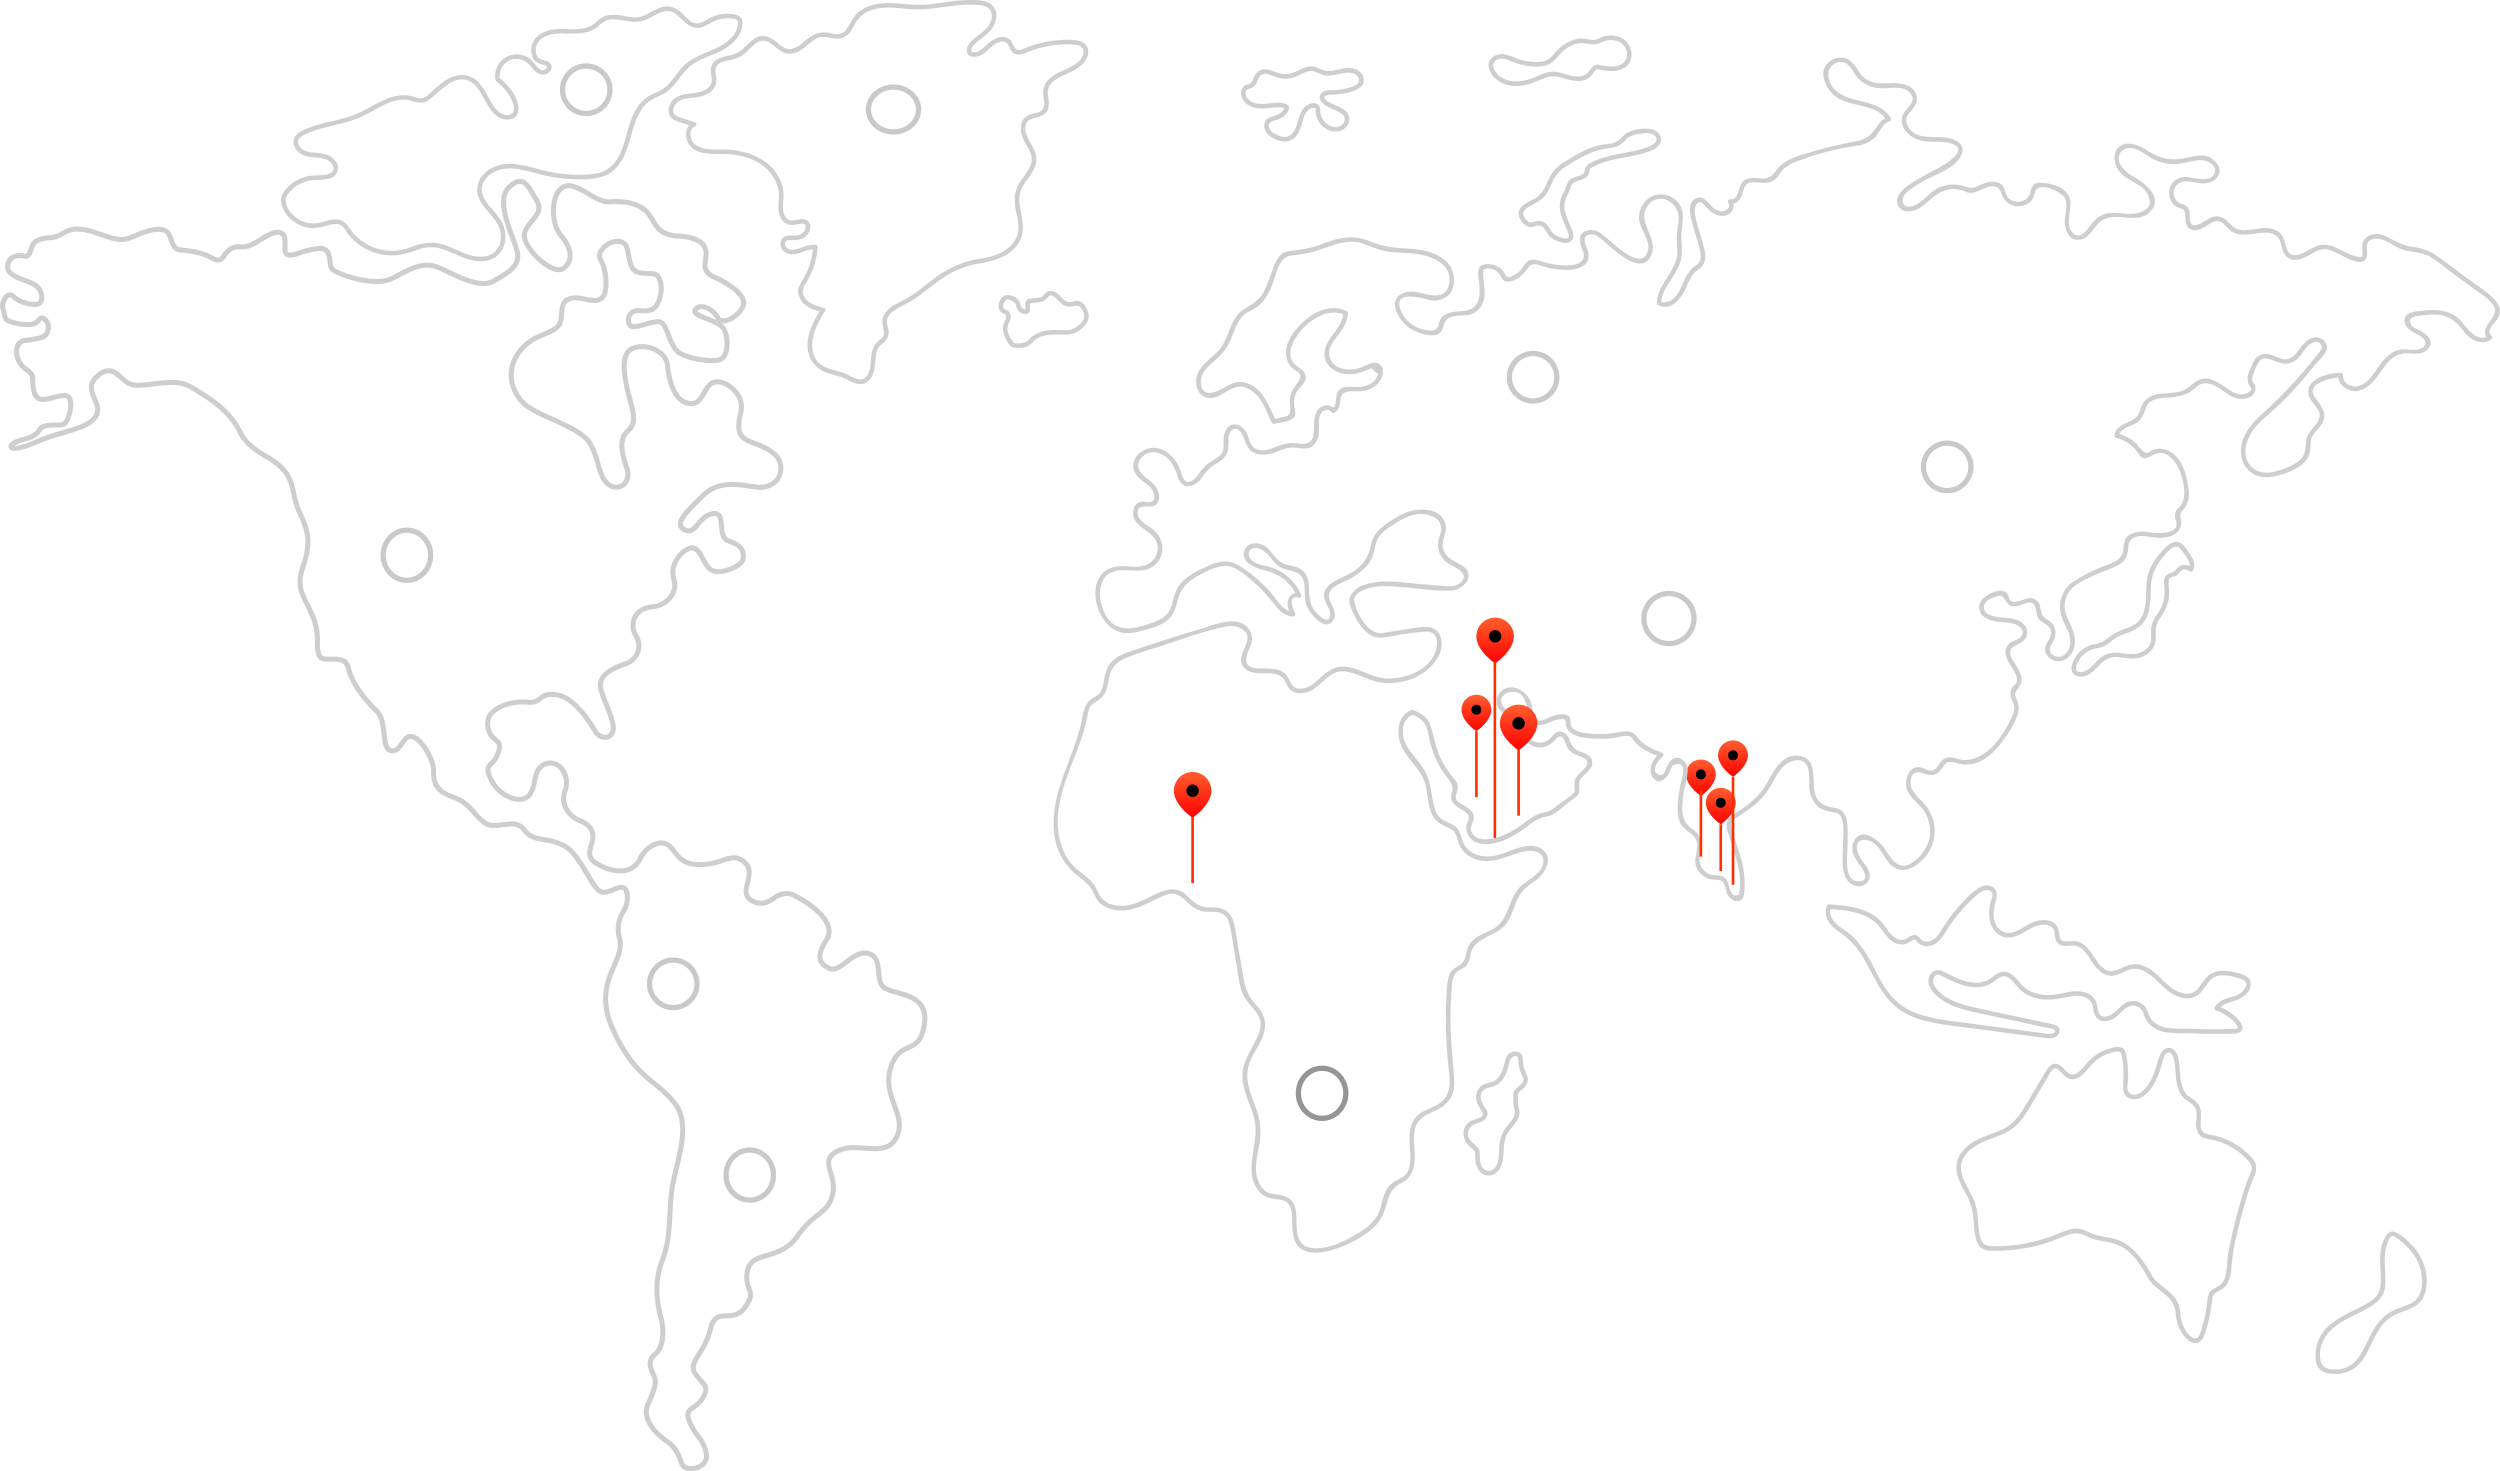 <svg xmlns="http://www.w3.org/2000/svg" xmlns:xlink="http://www.w3.org/1999/xlink" width="947.868" height="557.772" viewBox="0 0 947.868 557.772">
  <defs>
    <linearGradient id="linear-gradient" x1="0.5" x2="0.5" y2="1" gradientUnits="objectBoundingBox">
      <stop offset="0" stop-color="#f38545"/>
      <stop offset="1" stop-color="red"/>
    </linearGradient>
    <linearGradient id="linear-gradient-2" x1="0.5" x2="0.5" y2="1" gradientUnits="objectBoundingBox">
      <stop offset="0" stop-color="#ff5f2f"/>
      <stop offset="1" stop-color="red"/>
    </linearGradient>
  </defs>
  <g id="Group_439" data-name="Group 439" transform="translate(-800.728 -4984.978)">
    <rect id="Area" width="18" height="18" transform="translate(1426 5328)" opacity="0" fill="url(#linear-gradient)"/>
    <path id="_68b73a53-1604-4b65-b5ac-c77530963edc" data-name="68b73a53-1604-4b65-b5ac-c77530963edc" d="M14.021,6.556c0,4.392-5.647,8.157-5.647,8.157S2.727,10.949,2.727,6.556a5.647,5.647,0,0,1,11.294,0Z" transform="translate(1352.126 5247.505)" fill="url(#linear-gradient-2)"/>
    <circle id="eb9bc75e-cbcc-4d34-971f-ef4ed092a51b" cx="1.882" cy="1.882" r="1.882" transform="translate(1358.618 5252.179)"/>
    <path id="_68b73a53-1604-4b65-b5ac-c77530963edc-2" data-name="68b73a53-1604-4b65-b5ac-c77530963edc" d="M14.021,6.556c0,4.392-5.647,8.157-5.647,8.157S2.727,10.949,2.727,6.556a5.647,5.647,0,0,1,11.294,0Z" transform="translate(1444.773 5282.787)" fill="url(#linear-gradient-2)"/>
    <circle id="eb9bc75e-cbcc-4d34-971f-ef4ed092a51b-2" data-name="eb9bc75e-cbcc-4d34-971f-ef4ed092a51b" cx="1.882" cy="1.882" r="1.882" transform="translate(1451.265 5287.461)"/>
    <path id="_68b73a53-1604-4b65-b5ac-c77530963edc-3" data-name="68b73a53-1604-4b65-b5ac-c77530963edc" d="M14.021,6.556c0,4.392-5.647,8.157-5.647,8.157S2.727,10.949,2.727,6.556a5.647,5.647,0,0,1,11.294,0Z" transform="translate(1437.244 5272.044)" fill="url(#linear-gradient-2)"/>
    <circle id="eb9bc75e-cbcc-4d34-971f-ef4ed092a51b-3" data-name="eb9bc75e-cbcc-4d34-971f-ef4ed092a51b" cx="1.882" cy="1.882" r="1.882" transform="translate(1443.736 5276.718)"/>
    <path id="Path_7" data-name="Path 7" d="M629.008,1317.612a6.045,6.045,0,0,1-2.652-.54c-1.373-.68-1.847-2-2.348-3.4a12.348,12.348,0,0,0-5.037-6.805c-6.528-4.607-9.3-10.318-7.241-14.9,1.684-3.745,3.425-7.617,2.493-9.656-.07-.154-.144-.313-.22-.476-1.1-2.359-2.936-6.307.561-9.1,2.548-2.038,3.485-7.214,2.229-12.307-1.234-5-3.3-13.381.326-22.823,2.305-6,2.59-11.5,2.891-17.316.151-2.917.307-5.933.717-9.178a82.375,82.375,0,0,1,1.758-8.535c2.031-8.436,4.334-18-.6-24.087a46.749,46.749,0,0,0-7.233-6.9c-5.176-4.25-10.528-8.645-16.134-20.978-5.309-11.68-2.13-19.063.425-24.995,1.506-3.5,2.806-6.516,2.03-9.668a13.155,13.155,0,0,1,1.377-10.714c.94-1.805,1.752-3.364,1.47-5.92-.231-2.1-.909-2.1-1.234-2.1a8.738,8.738,0,0,0-2.679.811,11.038,11.038,0,0,1-3.994,1.082,4.065,4.065,0,0,1-1.334-.214c-1.947-.674-3.665-3.564-5.84-7.224-2.4-4.03-5.11-8.6-8.341-10.337a21.782,21.782,0,0,0-7.159-2.156c-3.134-.536-6.094-1.042-8.312-4.148-.906-1.269-2.146-1.81-4.146-1.81a26.347,26.347,0,0,0-3.112.263,27.411,27.411,0,0,1-3.3.275,6.847,6.847,0,0,1-4-1.051,21.985,21.985,0,0,1-4.13-3.955c-1.907-2.182-3.88-4.438-7.539-5.685-6.08-2.071-8.491-5.206-8.323-10.823.134-4.469-4.7-11.75-7.447-12.244a1.455,1.455,0,0,0-.257-.024c-.913,0-1.687,1.1-2.506,2.272-1.055,1.505-2.252,3.211-4.293,3.212a3.874,3.874,0,0,1-1.062-.155c-2.543-.726-2.873-3.86-3.222-7.179-.311-2.959-.664-6.314-2.569-8.126-2.119-2.016-9.168-9.181-10.924-16.729-.5-2.142-1.954-2.548-4.466-2.548-.311,0-.623.006-.932.011s-.632.012-.948.011c-1.282,0-3.637-.011-4.582-1.981a11.6,11.6,0,0,1-.79-5.187,23.16,23.16,0,0,0-1.991-10.267c-.659-1.5-1.3-2.82-1.872-3.981-2.463-5.029-3.949-8.065-1.476-15.25,2.85-8.28,1.932-12.615-1.2-19.2a33.028,33.028,0,0,1-2.479-7.889c-.648-3.038-1.208-5.661-3.709-8.528a26.072,26.072,0,0,0-6.364-4.791c-3.695-2.246-7.882-4.792-10.405-10.054-3.947-8.23-13.949-13.884-18.756-16.6a12.131,12.131,0,0,0-5.979-1.212,59.045,59.045,0,0,0-6.88.561,51.564,51.564,0,0,1-5.841.494,12.752,12.752,0,0,1-2.014-.141c-2.183-.349-3.8-1.792-5.234-3.066-1.381-1.23-2.575-2.293-4-2.293a5.715,5.715,0,0,0-3.5,1.683c-3.142,2.674-2.195,4.852-1,7.608.957,2.2,2.042,4.691.513,7.358-2.082,3.631-7.231,5.131-13.192,6.868a74,74,0,0,0-9.827,3.37c-3.622,1.639-6.683,2.541-8.62,2.541-1.65,0-2.2-.666-2.367-1.225-.143-.474-.154-1.421,1.386-2.448a14.064,14.064,0,0,1,3.988-1.564c2.184-.614,4.247-1.195,5.342-2.983,1.524-2.489,4.557-2.513,6.994-2.533,1.194-.01,2.547-.021,2.989-.395,1-.846,2.548-5.688,1.722-7.941a1.235,1.235,0,0,0-1.289-.943c-.055,0-.11,0-.168.006a21.624,21.624,0,0,0-3.945.778,16.1,16.1,0,0,1-3.891.705,4.1,4.1,0,0,1-4.158-3.11,13.134,13.134,0,0,1-.72-4.666c-.016-1.739-.023-2.533-2.054-3.757a9.243,9.243,0,0,1-3.97-9.061,4.492,4.492,0,0,1,4.039-3.7c5.176-.625,7.477-.992,7.779-3.147l.01-.072.021-.07a2.931,2.931,0,0,0-1.042-3.1,1.4,1.4,0,0,0-.411-.227,3.488,3.488,0,0,0-.452.475,4.9,4.9,0,0,1-3.647,2c-.411.031-.838.047-1.268.047a20.193,20.193,0,0,1-7.82-1.587c-1.535-.719-1.809-2.263-2.029-3.5a7.788,7.788,0,0,0-.415-1.656c-.542-1.278.041-3.412.918-4.737a3.307,3.307,0,0,1,2.659-1.712,2.934,2.934,0,0,1,2.115,1.01c1.579,1.626,4.924,2.633,7.118,2.633a2.469,2.469,0,0,0,1.484-.287,3.087,3.087,0,0,0,.244-2.374,4.984,4.984,0,0,0-2.67-3.388A30.811,30.811,0,0,0,376,867.032c-3.047-1.109-6.5-2.365-7.013-5.371a4.767,4.767,0,0,1,1.028-3.945,5.869,5.869,0,0,1,4.471-1.951,6.649,6.649,0,0,1,1.756.237,1.525,1.525,0,0,0,.394.062c.434,0,.665-.461,1.138-1.848.5-1.475,1.129-3.31,3.023-4.135a16.321,16.321,0,0,1,4.742-1.064,9.1,9.1,0,0,0,4.264-1.162,10.77,10.77,0,0,1,6.558-2.118,20.687,20.687,0,0,1,6.383,1.176c.928.3,1.775.589,2.595.866,3.267,1.1,5.627,1.9,7.7,1.9a7.439,7.439,0,0,0,2.57-.451c.787-.284,1.611-.624,2.483-.984,2.707-1.116,5.775-2.381,8.848-2.381a10.4,10.4,0,0,1,1.748.145c2.712.464,3.491,2.73,4.117,4.551.641,1.865,1.074,2.928,2.524,3.079,4.256.443,8.276.862,12.657,3.278a3.781,3.781,0,0,0,1.674.573c.609,0,.965-.432,1.69-1.493a8.072,8.072,0,0,1,2.305-2.475,7.409,7.409,0,0,1,4.393-1.037,8.229,8.229,0,0,0,3.811-.683,34.169,34.169,0,0,0,3.063-1.729c2.538-1.539,5.163-3.13,7.39-3.13a3.629,3.629,0,0,1,1.9.5c1.907,1.152,1.826,3.544,1.76,5.466-.037,1.1-.084,2.458.374,2.606a2.131,2.131,0,0,0,.662.094,12.134,12.134,0,0,0,3.336-.822,30.286,30.286,0,0,1,7.246-1.668c.244-.021.482-.032.708-.032,4.046,0,4.433,3.347,4.69,5.562.129,1.109.261,2.256.731,2.657,1.457,1.244,9.412,4.314,15.991,4.314a12.18,12.18,0,0,0,5.541-1.09c.685-.352,1.349-.7,2-1.042,4.144-2.179,7.723-4.061,11.582-4.061a12.272,12.272,0,0,1,4.868,1.027c1.145.485,2.378,1.066,3.683,1.682,4.219,1.989,9,4.243,12.895,4.243a6.762,6.762,0,0,0,3.391-.795c5.426-3.046,9.218-5.513,8.6-9.553a35.674,35.674,0,0,0-1.748-5.387c-2.482-6.673-5.882-15.811-1.375-20.317,1.8-1.8,3.4-2.677,4.881-2.677,2.789,0,4.446,2.9,6.364,6.258.326.571.664,1.162,1.015,1.753,2.118,3.566-.131,6.309-2.115,8.73-1.547,1.887-3.007,3.668-2.462,5.7,1.222,4.539,8.3,11.038,12.026,11.038a1.976,1.976,0,0,0,1.2-.34,4.761,4.761,0,0,0,2.074-3.384c.261-2.2-.854-4.882-3.142-7.545-2.571-2.992-3.777-8.665-2.869-13.49.59-3.131,2-5.434,3.974-6.483a5.185,5.185,0,0,1,2.464-.6c2.528,0,5.271,1.614,7.923,3.174,2.477,1.457,5.038,2.964,7.127,2.964.115,0,.228,0,.338-.014.846-.07,1.7-.105,2.527-.105,3.6,0,10.11.7,13.328,5.356.534.774.979,1.5,1.408,2.2,1.984,3.238,3.182,5.192,9.366,5.573,7.425.458,11.141,3.093,11.044,7.833a18.49,18.49,0,0,1-.22,2.227c-.346,2.461-.575,4.087,2.9,5.594a33.114,33.114,0,0,1,8.183,4.962c3.63,3.152,3.7,5.609,3.118,7.116-1.251,3.24-5.305,6.3-8.343,6.3a4.124,4.124,0,0,1-.643-.049,5.8,5.8,0,0,1,1.834,2.108c1.474,3.118,1.551,7.527.181,10.255a4.369,4.369,0,0,1-3,2.527,13.086,13.086,0,0,1-2.493.2c-4.684,0-12.365-1.419-14.776-4.574a23.582,23.582,0,0,1-2.828-5.695c-.74-1.9-1.579-4.058-2.476-4.379a2.34,2.34,0,0,0-.772-.108,17.774,17.774,0,0,0-4.285.929,17.673,17.673,0,0,1-4.912.993c-1.663-.047-2.85-1.534-2.822-3.534a4.461,4.461,0,0,1,4.636-4.492c.173,0,.352.008.532.022.549.046,1.061.069,1.523.069,3.2,0,4.123-1.023,4.887-3.173.992-2.794,1.343-5.12.027-8.077-.4-.9-1.6-.971-3.514-1.019-2.46-.062-5.828-.146-7.047-3.843a32.439,32.439,0,0,1-1.091-4.5c-.5-2.713-.714-3.437-2.639-3.781a3.632,3.632,0,0,0-.637-.055,6.7,6.7,0,0,0-5.3,3.251,2.368,2.368,0,0,0-.083,2.467c1.641,2.517,2.783,8.758,1.74,12.734a4.956,4.956,0,0,1-2.306,3.367,5.819,5.819,0,0,1-2.747.615,18.183,18.183,0,0,1-3.621-.508,17.886,17.886,0,0,0-3.52-.5,5.2,5.2,0,0,0-2.439.539c-1.425.736-1.607,2.172-1.785,4.454-.183,2.348-.391,5.009-2.974,6.633a28.985,28.985,0,0,1-4.144,2.029c-3.513,1.5-7.146,3.047-10.144,7.966-4.037,6.624-1.071,14.364,4.128,18.021a57.97,57.97,0,0,0,8.337,4.229c6.012,2.706,12.825,5.773,15.265,9.672a31.314,31.314,0,0,1,3.226,8.114c.937,3.241,1.746,6.04,3.773,7.449a4.073,4.073,0,0,0,2.3.787,3.288,3.288,0,0,0,2.692-1.427,4.9,4.9,0,0,0,.407-4.489,31.49,31.49,0,0,1-1.921-8.118c-.18-3.106.677-5.494,2.547-7.1,2.653-2.275,2.057-5.1.775-9.894-.15-.562-.306-1.144-.456-1.736l-.087-.341a55.892,55.892,0,0,1-1.913-10.6c-.229-4.855,1.087-7.849,3.91-8.9a10.98,10.98,0,0,1,3.841-.678,12.108,12.108,0,0,1,6.919,2.17,7.981,7.981,0,0,1,3.589,5.51c.941,8.308,3.219,12.807,6.964,13.755a4.985,4.985,0,0,0,1.21.166c1.822,0,2.675-1.338,3.917-3.522.923-1.623,1.877-3.3,3.589-4.234a4.7,4.7,0,0,1,2.277-.538c2.65,0,5.816,1.753,7.877,4.362a9.634,9.634,0,0,1,2.021,8.3c-1.707,7.169-.7,8.729,3.629,10.369,4.625,1.75,10.959,4.147,11.47,9.728.452,4.947-2.62,8.526-7.827,9.117a7.519,7.519,0,0,1-.837.044,29.62,29.62,0,0,1-4.144-.453,43.186,43.186,0,0,0-6.514-.641c-4.266,0-7.609,1.234-10.22,3.772-4.323,4.2-8.793,8.546-8.466,10.484.027.164.111.661,1.219,1.18a2.353,2.353,0,0,0,.991.256c.93,0,1.681-.856,2.829-2.252,1.388-1.689,3.116-3.79,6.149-4.24a5.344,5.344,0,0,1,.783-.061c3.14,0,3.382,3,3.576,5.406.22,2.727.5,4.558,2.312,5.133,6.445,2.047,6.356,6.033,5.73,8.226-.758,2.651-6.342,5.147-10.118,5.148a6.4,6.4,0,0,1-2.922-.617c-1.771-.9-2.818-2.859-3.831-4.751-.994-1.857-1.933-3.611-3.232-3.611a2.039,2.039,0,0,0-.5.067,8.358,8.358,0,0,0-4.768,4.365,7.694,7.694,0,0,0-.8,6,8.11,8.11,0,0,1-.907,7.148,10.436,10.436,0,0,1-7.99,4.716c-2.745.261-4.894,1.506-5.9,3.415a6.352,6.352,0,0,0,.367,6.092,8.261,8.261,0,0,1,.731,7.249,8.7,8.7,0,0,1-5.506,4.989c-3.772,1.239-8.311,3.4-8.515,6.682-.11,1.763,1.065,4.663,2.2,7.468,1.161,2.869,2.362,5.835,2.609,8.368a4.965,4.965,0,0,1-1.087,3.993,3.914,3.914,0,0,1-2.945,1.261,5.332,5.332,0,0,1-4.467-2.661c-1.907-3.15-7.709-12.738-14.282-13.519a13.271,13.271,0,0,0-1.546-.1,4.853,4.853,0,0,0-3.7,1.354,5.971,5.971,0,0,1-4.339,1.651,11.412,11.412,0,0,1-1.2-.067,15.245,15.245,0,0,0-1.6-.08c-3.78,0-8.911,1.255-11.242,4.011a4.841,4.841,0,0,0-1.127,4.092,6.271,6.271,0,0,0,2.629,4.623c1.54,1.219,2.461,2.282,1.278,5.819a10.857,10.857,0,0,1-2.873,4.592c-.643.658-.93.971-.981,1.481a8.039,8.039,0,0,0,1.176,3.626c2.18,4.405,6.662,6.782,9.774,6.782a3.768,3.768,0,0,0,3.071-1.259,11.826,11.826,0,0,0,1.718-4.743c.619-2.858,1.32-6.1,4.864-7.408a6.017,6.017,0,0,1,2.093-.384,6.733,6.733,0,0,1,5.485,3.182,9.265,9.265,0,0,1,1.043,8.472c-1.824,4.681,1.248,8.809,5.065,10.318,4.871,1.925,6.516,5.373,4.89,10.25-1.35,4.047-.681,5.223,4.209,7.4a14.18,14.18,0,0,0,5.685,1.309,6.981,6.981,0,0,0,6.7-3.9c1.916-3.939,5.62-6.69,9.008-6.69a5.4,5.4,0,0,1,3.534,1.259,15.9,15.9,0,0,1,2.26,2.516c1.775,2.29,3.451,4.453,9.088,4.453a23.933,23.933,0,0,0,7.817-1.52,15.872,15.872,0,0,1,4.834-1.068,6.835,6.835,0,0,1,4.893,2.132c2.673,2.54,1.869,5.749,1.222,8.328-.8,3.2-1.09,4.922,1.688,6.185a5.852,5.852,0,0,0,2.437.586,8.172,8.172,0,0,0,4.287-1.708,9.786,9.786,0,0,1,5.331-2.008,8.134,8.134,0,0,1,3.757,1.006c2.654,1.366,11.445,6.293,13.129,12.354a6.741,6.741,0,0,1-.773,5.549c-1.991,3.222-2.726,5.4-2.315,6.854.286,1.011,1.188,1.869,2.839,2.7a1.931,1.931,0,0,0,.886.21c1.356,0,3.028-1.256,4.8-2.586,2.2-1.657,4.7-3.534,7.447-3.534a5.952,5.952,0,0,1,1.946.328c3.666,1.266,3.97,4.707,4.237,7.743.218,2.471.406,4.6,2.128,5.53a21.63,21.63,0,0,0,4.057,1.385c2.733.757,5.831,1.615,8.122,3.533,2.742,2.3,3.715,5.561,2.974,9.983-1.129,6.735-3.9,7.981-6.577,9.186-2.318,1.043-4.507,2.027-6.116,6.9-1.738,5.263-.173,9.581,1.34,13.755,1.55,4.277,3.014,8.318.789,12.825-2.17,4.395-5.935,4.959-8.973,4.959-1.232,0-2.478-.1-3.8-.2s-2.663-.2-3.987-.2a13.532,13.532,0,0,0-5.8,1.073c-3.958,1.823-3.4,3.766-2.376,7.294.686,2.371,1.539,5.321.725,8.666-1.1,4.511-3.227,6.188-5.924,8.31a32.768,32.768,0,0,0-7.6,7.881c-3.457,4.993-8.133,6.406-11.891,7.541-4,1.208-6.287,2.047-6.836,5.254a10.087,10.087,0,0,0,.558,6.116c.854,2.268,1.176,3.929-1.544,7.858-2.435,3.517-5.411,3.65-7.8,3.756-2.607.116-4.33.193-5.228,4.209a30.047,30.047,0,0,1-4.259,9.448c-2.06,3.341-2.988,5.031-1.611,6.9a31.919,31.919,0,0,0,2.04,2.457c2.109,2.355,3.025,3.662.827,7.6a10.9,10.9,0,0,1-3.708,3.766c-1.763,1.222-2.493,1.728-1.209,4.659a23.9,23.9,0,0,0,3.1,5.188,15.038,15.038,0,0,1,3.13,6.5,5.434,5.434,0,0,1-.93,4.79A7.385,7.385,0,0,1,629.008,1317.612Zm-26.421-222.306c1.8,0,2.852,1.276,3.131,3.795a11.125,11.125,0,0,1-1.675,7.01,11.269,11.269,0,0,0-1.216,9.377c.929,3.774-.557,7.225-2.13,10.879-2.531,5.878-5.4,12.54-.44,23.451,5.422,11.929,10.6,16.181,15.608,20.293a48.3,48.3,0,0,1,7.506,7.169c5.522,6.822,3.1,16.869.968,25.734a81.127,81.127,0,0,0-1.72,8.327c-.4,3.176-.555,6.156-.7,9.038-.309,5.973-.6,11.615-3.015,17.9-3.411,8.883-1.512,16.585-.255,21.682,1.224,4.965.806,11.3-2.889,14.254-2.156,1.724-1.328,4.006-.023,6.809.078.167.153.329.226.487,1.292,2.826-.544,6.909-2.488,11.232-1.664,3.7.865,8.515,6.6,12.563a14.175,14.175,0,0,1,5.733,7.721c.47,1.311.745,2.011,1.4,2.334a4.289,4.289,0,0,0,1.806.342,5.541,5.541,0,0,0,4.166-1.7,3.6,3.6,0,0,0,.559-3.179,13.117,13.117,0,0,0-2.8-5.779,25.561,25.561,0,0,1-3.313-5.562c-1.913-4.37.011-5.7,1.871-6.991a9.163,9.163,0,0,0,3.129-3.128c1.632-2.925,1.251-3.351-.582-5.4-.6-.672-1.35-1.507-2.154-2.6-2.2-2.986-.477-5.787,1.522-9.031a28.045,28.045,0,0,0,4.021-8.863c1.216-5.441,4.291-5.578,7-5.7,2.274-.1,4.422-.2,6.319-2.937,2.347-3.391,1.963-4.411,1.327-6.1a11.87,11.87,0,0,1-.653-7.109c.774-4.526,4.364-5.61,8.165-6.758,3.655-1.1,7.8-2.356,10.874-6.8a34.846,34.846,0,0,1,7.991-8.294c2.595-2.042,4.309-3.391,5.251-7.262.694-2.851-.049-5.42-.7-7.685-1-3.464-2.038-7.047,3.411-9.556a15.344,15.344,0,0,1,6.595-1.248c1.4,0,2.788.106,4.133.209,1.283.1,2.494.191,3.653.191,3.792,0,5.9-1.129,7.263-3.9,1.865-3.777.6-7.277-.872-11.33-1.548-4.272-3.3-9.113-1.358-15,1.872-5.668,4.673-6.928,7.144-8.04,2.524-1.135,4.518-2.032,5.479-7.762,1.389-8.284-4.515-9.919-9.724-11.362a22.734,22.734,0,0,1-4.451-1.543c-2.63-1.413-2.893-4.4-3.126-7.043-.287-3.263-.63-5.3-2.959-6.107a3.993,3.993,0,0,0-1.323-.223c-2.106,0-4.238,1.6-6.3,3.152-2.032,1.527-3.952,2.969-5.944,2.969a3.847,3.847,0,0,1-1.743-.414c-2.163-1.087-3.376-2.321-3.818-3.884-.583-2.06.173-4.564,2.528-8.375a4.841,4.841,0,0,0,.558-4.036c-1.174-4.224-7.053-8.539-12.164-11.168a6.287,6.287,0,0,0-2.884-.794,8.207,8.207,0,0,0-4.313,1.714,9.751,9.751,0,0,1-5.305,2,7.7,7.7,0,0,1-3.226-.757c-4.355-1.98-3.465-5.532-2.749-8.386.634-2.526,1.181-4.708-.685-6.481a4.981,4.981,0,0,0-3.579-1.607,14.626,14.626,0,0,0-4.242.974,25.871,25.871,0,0,1-8.408,1.614c-6.573,0-8.71-2.758-10.6-5.192a14.243,14.243,0,0,0-1.984-2.228,3.464,3.464,0,0,0-2.3-.809c-2.642,0-5.709,2.362-7.292,5.617A8.824,8.824,0,0,1,602,1091a16.091,16.091,0,0,1-6.462-1.474c-2.524-1.126-4.393-2.2-5.307-3.773-.858-1.479-.839-3.267.065-5.977,1.3-3.9.134-6.325-3.781-7.872a11.287,11.287,0,0,1-5.58-4.795,9.031,9.031,0,0,1-.561-7.99,7.332,7.332,0,0,0-.84-6.7,4.866,4.866,0,0,0-3.91-2.351,4.13,4.13,0,0,0-1.432.265c-2.562.948-3.071,3.3-3.661,6.022a13.377,13.377,0,0,1-2.069,5.5,5.581,5.581,0,0,1-4.585,2.005c-3.778,0-8.935-2.694-11.483-7.844-2.122-4.287-1.583-5.513.151-7.286a8.946,8.946,0,0,0,2.428-3.863c.847-2.532.408-2.879-.653-3.718a8.076,8.076,0,0,1-3.326-5.8,6.757,6.757,0,0,1,1.552-5.64c2.739-3.238,8.351-4.687,12.7-4.687a17.211,17.211,0,0,1,1.8.091,9.583,9.583,0,0,0,1,.057,4.148,4.148,0,0,0,3.126-1.216,6.727,6.727,0,0,1,4.909-1.789,15.094,15.094,0,0,1,1.771.114c7.5.891,13.663,11.078,15.689,14.425a3.419,3.419,0,0,0,2.835,1.742,2.022,2.022,0,0,0,1.533-.635,3.227,3.227,0,0,0,.6-2.526c-.22-2.259-1.368-5.094-2.478-7.837-1.272-3.141-2.473-6.107-2.336-8.3.217-3.487,3.522-6.306,9.824-8.376a6.809,6.809,0,0,0,4.326-3.872,6.492,6.492,0,0,0-.621-5.627,8.217,8.217,0,0,1-.389-7.907c1.309-2.489,4.008-4.1,7.405-4.426a8.544,8.544,0,0,0,6.555-3.831,6.3,6.3,0,0,0,.734-5.471,9.465,9.465,0,0,1,.9-7.549c1.422-2.708,3.716-4.75,5.987-5.327a3.95,3.95,0,0,1,.971-.126c2.442,0,3.7,2.348,4.914,4.619.873,1.632,1.777,3.32,3.015,3.951a4.541,4.541,0,0,0,2.056.409c3.575,0,7.9-2.415,8.283-3.764.787-2.754-.676-4.678-4.472-5.884-3.17-1.006-3.428-4.218-3.636-6.8-.228-2.83-.476-3.652-1.675-3.652a3.483,3.483,0,0,0-.5.041c-2.306.341-3.653,1.98-4.955,3.564-1.192,1.449-2.424,2.948-4.3,2.948a4.259,4.259,0,0,1-1.8-.436,3.6,3.6,0,0,1-2.293-2.591c-.47-2.789,2.944-6.265,9.018-12.169,2.985-2.9,6.763-4.312,11.55-4.312a44.707,44.707,0,0,1,6.8.663,28.53,28.53,0,0,0,3.857.432,5.583,5.583,0,0,0,.621-.031c4.206-.478,6.5-3.112,6.142-7.048-.371-4.057-5.058-6.155-10.246-8.117-2.1-.794-4.362-1.927-5.235-4.307-.666-1.817-.543-4.218.426-8.288a7.765,7.765,0,0,0-1.663-6.677c-1.691-2.141-4.315-3.637-6.38-3.637a2.823,2.823,0,0,0-1.363.305c-1.235.674-2.017,2.048-2.844,3.5-1.2,2.1-2.552,4.487-5.575,4.487a6.889,6.889,0,0,1-1.678-.225c-6.845-1.732-8.009-12.012-8.392-15.39-.368-3.245-4.311-5.987-8.612-5.987a9.081,9.081,0,0,0-3.176.558c-4.743,1.763-1.989,12.611-.813,17.243l.087.342c.147.58.3,1.155.449,1.712,1.192,4.457,2.318,8.668-1.375,11.835-3.131,2.685-1.882,7.9-.066,13.143a6.776,6.776,0,0,1-.655,6.221,5.173,5.173,0,0,1-4.246,2.228,5.963,5.963,0,0,1-3.392-1.128c-2.583-1.795-3.522-5.045-4.517-8.485a29.381,29.381,0,0,0-3.01-7.631c-2.133-3.408-8.667-6.35-14.431-8.945a58.773,58.773,0,0,1-8.651-4.408c-5.918-4.162-9.279-13-4.66-20.574,3.316-5.441,7.412-7.187,11.025-8.728a27.61,27.61,0,0,0,3.877-1.889c1.771-1.114,1.918-2.992,2.088-5.167.174-2.221.37-4.739,2.811-6a7.051,7.051,0,0,1,3.314-.752,19.289,19.289,0,0,1,3.909.538,16.588,16.588,0,0,0,3.232.467,3.969,3.969,0,0,0,1.867-.4,3.376,3.376,0,0,0,1.341-2.158c.883-3.365-.1-9.07-1.493-11.207a4.169,4.169,0,0,1,0-4.418,8.543,8.543,0,0,1,6.977-4.251,5.535,5.535,0,0,1,.972.084c3.3.59,3.691,2.673,4.179,5.311a30.357,30.357,0,0,0,1.027,4.251c.745,2.258,2.493,2.463,5.284,2.533,2.016.051,4.3.108,5.21,2.151,1.568,3.525,1.145,6.344.027,9.491-.947,2.666-2.446,4.442-6.685,4.442-.514,0-1.079-.025-1.681-.075-.127-.011-.253-.016-.373-.016a2.563,2.563,0,0,0-2.728,2.611c-.008.544.185,1.578.968,1.6a16.437,16.437,0,0,0,4.318-.916,18.837,18.837,0,0,1,4.825-1.007,4.158,4.158,0,0,1,1.415.219c1.717.614,2.6,2.871,3.612,5.484a21.87,21.87,0,0,0,2.566,5.229c1.882,2.463,9.035,3.825,13.26,3.825a11.423,11.423,0,0,0,2.117-.159,2.521,2.521,0,0,0,1.671-1.513,10.966,10.966,0,0,0-.2-8.584c-.8-1.685-3.868-2.9-6.336-3.873-2.593-1.024-4.466-1.764-4.859-3.141a1.883,1.883,0,0,1,.363-1.692,3.672,3.672,0,0,1,3.064-1.5c2.471,0,5.536,2.078,6.978,4.73a1.329,1.329,0,0,0,1.323.7c2.236,0,5.61-2.612,6.563-5.083,1.112-2.88-4.467-7.117-10.28-9.641-4.8-2.086-4.391-5.021-4.026-7.61a17,17,0,0,0,.2-2c.027-1.314.108-5.313-9.254-5.89-7.175-.442-8.808-3.107-10.875-6.481-.416-.679-.847-1.381-1.352-2.112-2.723-3.944-8.536-4.533-11.759-4.533-.779,0-1.576.033-2.37.1-.162.013-.328.02-.495.02-2.608,0-5.4-1.641-8.094-3.227-2.432-1.431-4.948-2.911-6.956-2.911a3.257,3.257,0,0,0-1.568.373c-1.451.772-2.515,2.6-2.995,5.152-.8,4.233.252,9.346,2.44,11.893,2.64,3.073,3.914,6.273,3.589,9.013a6.683,6.683,0,0,1-2.852,4.706,3.865,3.865,0,0,1-2.312.7c-3.231,0-6.872-3.056-8.289-4.37-2.8-2.6-4.937-5.694-5.58-8.08-.8-2.973,1.127-5.325,2.828-7.4,2.1-2.561,3.316-4.247,1.95-6.547-.359-.605-.7-1.2-1.031-1.781-1.624-2.842-3.026-5.3-4.708-5.3-.938,0-2.126.713-3.533,2.119-3.641,3.64-.358,12.464,1.814,18.3a36.042,36.042,0,0,1,1.846,5.762c.87,5.659-4.665,8.766-9.548,11.507a8.732,8.732,0,0,1-4.325,1.038c-4.321,0-9.308-2.351-13.708-4.425-1.288-.607-2.5-1.181-3.614-1.651a10.4,10.4,0,0,0-4.124-.876c-3.388,0-6.612,1.7-10.694,3.842-.652.343-1.321.695-2.011,1.05a14.02,14.02,0,0,1-6.414,1.3c-6.725,0-15.317-3.137-17.23-4.77-1.04-.888-1.216-2.413-1.387-3.889-.312-2.694-.67-3.874-2.795-3.874-.17,0-.352.008-.541.025a28.663,28.663,0,0,0-6.813,1.578,13.369,13.369,0,0,1-3.937.919,4,4,0,0,1-1.248-.187c-1.828-.59-1.757-2.66-1.695-4.486.064-1.871.041-3.236-.839-3.768a1.735,1.735,0,0,0-.918-.224c-1.695,0-4.2,1.516-6.4,2.854a35.428,35.428,0,0,1-3.252,1.829,10.063,10.063,0,0,1-4.6.859,5.619,5.619,0,0,0-3.38.74,6.471,6.471,0,0,0-1.753,1.94c-.745,1.089-1.588,2.324-3.264,2.324a5.482,5.482,0,0,1-2.595-.811c-4.042-2.229-7.875-2.628-11.933-3.051-2.731-.285-3.507-2.542-4.131-4.356-.643-1.871-1.115-3.031-2.635-3.291a8.482,8.482,0,0,0-1.426-.117c-2.7,0-5.453,1.137-8.121,2.237-.893.368-1.736.716-2.563,1.014a9.317,9.317,0,0,1-3.218.564c-2.389,0-4.874-.839-8.313-2-.815-.275-1.657-.56-2.576-.86a18.856,18.856,0,0,0-5.79-1.081,8.856,8.856,0,0,0-5.459,1.769,10.751,10.751,0,0,1-5.142,1.5,14.619,14.619,0,0,0-4.2.919c-1.122.488-1.558,1.766-1.979,3-.477,1.4-1.071,3.139-2.944,3.139a3.415,3.415,0,0,1-.9-.13,4.728,4.728,0,0,0-1.251-.169,3.945,3.945,0,0,0-3.014,1.274,2.851,2.851,0,0,0-.606,2.393c.326,1.913,3.1,2.923,5.785,3.9a32.623,32.623,0,0,1,3.236,1.307,6.882,6.882,0,0,1,3.686,4.682,4.87,4.87,0,0,1-.613,3.977,3.652,3.652,0,0,1-2.976,1.007c-2.6,0-6.461-1.126-8.487-3.212a1.216,1.216,0,0,0-.746-.431c-.314,0-.713.321-1.069.857a4.278,4.278,0,0,0-.753,2.939,9.471,9.471,0,0,1,.537,2.068c.205,1.156.351,1.824.961,2.11a18.392,18.392,0,0,0,7.011,1.407c.382,0,.761-.014,1.124-.042a3.039,3.039,0,0,0,2.341-1.34,2.512,2.512,0,0,1,1.882-1.146,2.634,2.634,0,0,1,1.538.586,4.8,4.8,0,0,1,1.782,5.12,4.352,4.352,0,0,1-3.118,3.555,29.647,29.647,0,0,1-6.313,1.16,2.585,2.585,0,0,0-2.4,2.206,7.389,7.389,0,0,0,3.09,7.027c2.945,1.775,2.96,3.442,2.977,5.374a11.329,11.329,0,0,0,.612,4.048c.538,1.525,1.332,1.838,2.359,1.838a14.912,14.912,0,0,0,3.408-.643,23.422,23.422,0,0,1,4.3-.836c.1-.007.2-.01.3-.01a3.119,3.119,0,0,1,3.081,2.194c1.1,3.012-.688,8.7-2.28,10.053-.969.821-2.469.833-4.207.847-2.169.017-4.411.035-5.382,1.621-1.485,2.426-4.124,3.168-6.452,3.823a12.56,12.56,0,0,0-3.446,1.314c-.093.062-.173.12-.242.174q.076,0,.165,0c.78,0,3.1-.231,7.834-2.371a75.444,75.444,0,0,1,10.079-3.464c5.565-1.622,10.372-3.022,12.071-5.985,1.052-1.835.283-3.6-.607-5.648-1.208-2.776-2.711-6.23,1.508-9.821a7.458,7.458,0,0,1,4.739-2.138c2.147,0,3.732,1.411,5.264,2.776,1.354,1.206,2.634,2.346,4.266,2.607a10.87,10.87,0,0,0,1.712.117,50.361,50.361,0,0,0,5.613-.481,60.451,60.451,0,0,1,7.108-.574,13.921,13.921,0,0,1,6.918,1.459c4.976,2.813,15.331,8.666,19.537,17.438,2.278,4.751,6.039,7.038,9.676,9.248a27.473,27.473,0,0,1,6.81,5.167c2.826,3.239,3.463,6.224,4.137,9.384a31,31,0,0,0,2.336,7.467c3.3,6.929,4.334,11.785,1.286,20.641-2.215,6.435-1.012,8.893,1.386,13.79.577,1.178,1.231,2.513,1.906,4.054a24.824,24.824,0,0,1,2.151,11.024,10.108,10.108,0,0,0,.6,4.371c.315.655,1.1.9,2.884.9.292,0,.591-.005.893-.011.32-.006.643-.011.965-.011,1.749,0,5.388,0,6.324,4.023,1.635,7.032,8.359,13.856,10.38,15.78,2.413,2.3,2.805,6.022,3.151,9.308.28,2.659.544,5.171,1.849,5.544a1.98,1.98,0,0,0,.537.081c1.049,0,1.866-1.165,2.731-2.4,1.014-1.446,2.163-3.084,4.068-3.084a3.364,3.364,0,0,1,.594.054c2.711.488,5.173,4.035,6.106,5.537,1.893,3.048,2.98,6.279,2.91,8.642-.123,4.115.988,6.9,7.032,8.96,4.144,1.411,6.384,3.974,8.36,6.235a20.229,20.229,0,0,0,3.764,3.631,5.058,5.058,0,0,0,2.934.722,25.742,25.742,0,0,0,3.065-.26,27.624,27.624,0,0,1,3.345-.277,6.507,6.507,0,0,1,5.7,2.609c1.762,2.467,4.109,2.868,7.082,3.376a23.67,23.67,0,0,1,7.742,2.356c3.7,1.991,6.555,6.8,9.077,11.043,1.738,2.925,3.536,5.95,4.824,6.4a2.135,2.135,0,0,0,.71.109,9.77,9.77,0,0,0,3.275-.941A9.626,9.626,0,0,1,602.587,1095.307Zm28.788-217.468c.292.507,2.422,1.348,3.708,1.856,1.127.445,2.313.914,3.408,1.456a3.442,3.442,0,0,1-.238-.378c-1.1-2.024-3.528-3.734-5.3-3.734a1.786,1.786,0,0,0-1.534.735A.6.6,0,0,0,631.375,877.839Z" transform="translate(433.761 4225.138)" fill="#cecece"/>
    <path id="Path_8" data-name="Path 8" d="M1008,498.354c-4.523-1.111-8.84.63-12.805,2.695-2.116,1.1-4.173,2.311-6.316,3.361a38.124,38.124,0,0,1-7.012,2.5c-4.838,1.289-9.8,2.108-14.377,4.222-1.829.845-3.973,2.11-4.1,4.366a5.563,5.563,0,0,0,2.915,4.787c2.039,1.306,4.7,1.2,7.017,1.454,2.182.242,4.688,1.239,5.191,3.634.42,2.005-2.046,2.715-3.5,2.877-1.975.219-3.95.061-5.914.428-4.064.76-8.8,3.7-10.239,7.757-.72,2.026.375,4.493,1.457,6.186a12.9,12.9,0,0,0,9.979,5.756c2.213.144,4.327-.593,6.442-1.125a10.137,10.137,0,0,1,3.219-.37,3.914,3.914,0,0,1,2.864,1.916,25.207,25.207,0,0,0,4.067,4.8,21.4,21.4,0,0,0,11.164,4.98,20.7,20.7,0,0,0,6.178-.123,55.536,55.536,0,0,0,7.013-2.12,13.624,13.624,0,0,1,7.514-.277,47.341,47.341,0,0,1,7.164,2.774c3.891,1.67,8.591,3.074,12.7,1.3,3.832-1.656,5.491-5.693,5.062-9.683a12.49,12.49,0,0,0-2.013-5.54,51.786,51.786,0,0,0-3.926-4.8,12.038,12.038,0,0,1-2.885-5.173,6.474,6.474,0,0,1,1.577-5.426c3.121-3.718,8.13-4.162,12.613-3.4,2.7.459,5.325,1.278,7.974,1.951a61.637,61.637,0,0,0,8.094,1.463,58.909,58.909,0,0,0,8.333.347,24.987,24.987,0,0,0,7.259-1.06c7.133-2.377,9.119-10.043,10.993-16.476a31.408,31.408,0,0,1,3.843-9.242,11.516,11.516,0,0,1,3.517-3.3c2.094-1.272,4.425-1.933,6.373-3.473,3.516-2.78,5.314-7.168,8.986-9.808,3.822-2.747,8.579-3.729,12.574-6.166,3.47-2.117,6.755-5.616,6.635-9.943-.074-2.668-2.776-3.107-4.909-3.25a14.631,14.631,0,0,0-7.18,1.468c-1.995.943-3.89,2.683-6.242,1.987-1.621-.48-2.879-1.974-4.049-3.109a11.282,11.282,0,0,0-4.344-2.936,8.1,8.1,0,0,0-5.742.794c-1.951.883-3.724,2.13-5.783,2.771-2.14.666-4.44.24-6.595-.124a17.786,17.786,0,0,0-6.357-.294c-2.41.462-3.732,2.385-5.684,3.633-3.968,2.537-9.286,1.28-13.711,1.629-3.963.313-8.092,1.926-9.239,6.083a6.943,6.943,0,0,0,.385,4.777c.76,1.619,2.286,2.247,3.918,2.638.518.124,1.795.431,1.388,1.216a1.958,1.958,0,0,1-2.176.7c-.935-.274-1.687-1.346-2.27-2.061a12.9,12.9,0,0,0-2.32-2.342,8.217,8.217,0,0,0-11.075,1.568,8.488,8.488,0,0,0-1.8,5.741,2.145,2.145,0,0,0,.354,1.353c.394.394.9.713,1.318,1.085a19.284,19.284,0,0,1,2.55,2.757,13.2,13.2,0,0,1,2.888,6.013,2.882,2.882,0,0,1-.68,2.482,3.171,3.171,0,0,1-2.907.4c-2.817-.674-4.409-3.678-5.716-5.993a31.527,31.527,0,0,0-4.13-6.282,8.513,8.513,0,0,0-7.83-2.607c-3.937.641-6.95,3.6-9.824,6.113-1.032.9-2.228,2.224-3.636,2.485-1.319.244-2.981-.423-4.229-.745a.868.868,0,0,0-.461,1.672c1.685.435,3.527,1.045,5.284.72a4.377,4.377,0,0,0,1.687-.825,37.892,37.892,0,0,0,3.047-2.49c3.259-2.87,7.875-7.025,12.561-4.75,2.738,1.329,4.247,4.387,5.659,6.917s2.921,5.367,5.552,6.834a6.166,6.166,0,0,0,4.916.548c1.984-.7,2.64-2.791,2.412-4.712a14,14,0,0,0-2.6-5.958,21.609,21.609,0,0,0-4.812-5.021l.4.518a6.736,6.736,0,0,1,1.872-5.773,6.327,6.327,0,0,1,5.811-1.642c2.3.459,3.546,2.085,4.981,3.769,1.278,1.5,3.016,2.556,4.99,1.765,1.57-.629,2.685-2.429,1.467-3.938-1.15-1.426-3.252-.959-4.516-2.187-1.1-1.071-1.13-2.893-.788-4.281a5.853,5.853,0,0,1,3.556-3.892,16.272,16.272,0,0,1,6.775-1.015,51.372,51.372,0,0,0,6.955-.17,11.829,11.829,0,0,0,6.181-2.574,14.084,14.084,0,0,1,2.755-2.109,6.915,6.915,0,0,1,3.2-.508c2.217.056,4.395.66,6.6.883a11.866,11.866,0,0,0,6.213-1.052c1.934-.865,3.689-2.117,5.723-2.755a5.377,5.377,0,0,1,5.157,1.1c2.779,2.207,4.909,5.627,8.938,4.992a9.658,9.658,0,0,0,3.1-1.309,18.685,18.685,0,0,1,3.556-1.673,12.926,12.926,0,0,1,3.639-.566c1.107-.024,2.856-.048,3.757.706.738.617.229,2.328.007,3.087a8.559,8.559,0,0,1-1.544,2.834,16.213,16.213,0,0,1-5.035,4c-4.14,2.262-8.794,3.339-12.532,6.34-3.466,2.782-5.231,7.205-8.924,9.743-1.958,1.346-4.326,1.93-6.268,3.314a13.882,13.882,0,0,0-3.336,3.483c-3.887,5.637-4.077,12.925-7.238,18.9a11.95,11.95,0,0,1-8.425,6.392,34.852,34.852,0,0,1-7.83.478,57.462,57.462,0,0,1-8.4-.795c-5.364-.9-10.516-3.039-15.98-3.31-4.229-.21-8.668,1.318-11.286,4.781a8.275,8.275,0,0,0-1.743,5.394,10.3,10.3,0,0,0,2.134,5.4c2.384,3.347,5.764,5.909,6.662,10.114a8.988,8.988,0,0,1-.608,5.716,6.758,6.758,0,0,1-4.7,3.543c-4.592,1.077-9.226-1.489-13.3-3.207a21.958,21.958,0,0,0-7.164-1.9,18.981,18.981,0,0,0-7.29,1.44,26.482,26.482,0,0,1-6.737,1.659,19.559,19.559,0,0,1-16.505-7.329c-1.37-1.776-2.26-3.714-4.592-4.36-2.145-.594-4.515.235-6.577.787a11.661,11.661,0,0,1-6.183.2,11.339,11.339,0,0,1-5.142-3.04,8.351,8.351,0,0,1-2.621-5.723c.035-1.174,1.027-2.255,1.771-3.074a13.571,13.571,0,0,1,9-4.306,31.909,31.909,0,0,0,5.563-.449,4.415,4.415,0,0,0,3.47-3.4c.376-2.082-1.086-3.9-2.7-5.005-2.007-1.377-4.661-1.307-6.983-1.546-2.165-.223-4.628-1.059-5.331-3.368-.718-2.358,2.729-3.594,4.347-4.258a49.644,49.644,0,0,1,7.2-2.178c4.833-1.172,9.575-2.264,14.033-4.542,4.088-2.089,8.138-4.985,12.8-5.6a10.745,10.745,0,0,1,3.978.224C1008.624,500.293,1009.085,498.62,1008,498.354Z" transform="translate(-51.389 4523.069)" fill="#cecece"/>
    <path id="Path_9" data-name="Path 9" d="M1890.739,549.509a39.778,39.778,0,0,0-11.875,5.044c-2.992,1.9-5.688,4.209-8.507,6.348a44.447,44.447,0,0,1-4.266,2.9c-1.64.968-3.391,1.729-5.033,2.695a10.67,10.67,0,0,0-4.04,3.73c-1.112,1.966-.554,3.986-.136,6.058a3,3,0,0,1-.859,2.988,22.34,22.34,0,0,0-2.323,2.19c-1.337,1.763-1.565,4-1.707,6.14-.133,2-.254,4-1.361,5.74-1.387,2.18-3.837,1.495-5.769.535-1.02-.507-2.014-1.043-3.076-1.462a31.349,31.349,0,0,0-3.426-1.04c-2.189-.586-4.415-1.215-6.086-2.833-3.324-3.219-2.9-8.491-1.43-12.449a42.984,42.984,0,0,1,3.821-7.2.874.874,0,0,0-.518-1.274c-2.237-.561-4.611-1.134-6.343-2.752a5.356,5.356,0,0,1-1.584-2.8,4.978,4.978,0,0,1,1.035-3.507,30.832,30.832,0,0,0,4.577-13.9.881.881,0,0,0-.867-.867c-2.637-.33-4.949,1.125-7.438,1.7a3.8,3.8,0,0,1-3.26-.464,2.027,2.027,0,0,1-.694-2.338c.44-.833,1.748-.733,2.525-.718a9.687,9.687,0,0,0,3.158-.268,5.39,5.39,0,0,0,3.769-4.454c.127-2.24-1.633-3.44-3.715-3.2-.994.115-1.956.423-2.953.507a2.943,2.943,0,0,1-2.584-1.2c-1.608-1.893-1.093-4.785-.944-7.036a14.81,14.81,0,0,0-1.058-6.708c-3.311-8.027-11.916-11.416-20.035-11.952-3.988-.263-8.674.659-12.167-1.764-1.916-1.329-3.1-5.794-.368-6.928a.875.875,0,0,0,0-1.672l-3.756-1.223a14.742,14.742,0,0,1-3.509-1.362c-1.812-1.169-.668-3.66.493-4.813,1.646-1.636,4.482-1.7,6.638-1.963a12.415,12.415,0,0,0,5.874-1.944,5.681,5.681,0,0,0,2.414-5.244c-.138-2.021-.962-4.368,1.07-5.711,1.454-.961,3.4-1.132,5.062-1.529a11.353,11.353,0,0,0,4.856-2.427c2.577-2.178,5.122-6.218,8.949-4.106,1.636.9,2.925,2.33,4.51,3.317a6.391,6.391,0,0,0,5.019.821c3.422-.868,5.635-4.142,8.744-5.637,2.087-1,4.263-.244,6.419.051a6.122,6.122,0,0,0,5.634-1.834c1.333-1.44,2.067-3.33,3.134-4.954a10.362,10.362,0,0,1,5.107-3.82c4.86-1.833,10.167-.85,15.19-.489,5.532.4,10.926-.618,16.392-1.3a44.715,44.715,0,0,1,8.117-.373c2.145.125,5.15.354,6.04,2.7a6.042,6.042,0,0,1-1.221,5.545c-1.472,1.884-3.559,3.2-5.385,4.707-1.479,1.219-2.971,2.932-2.549,5,.481,2.354,3.533,1.924,5.116,1.231,1.991-.872,3.32-2.724,5.041-3.975,1.377-1,3.969-2.064,5.231-.336.539.738.779,1.66,1.26,2.435a3.3,3.3,0,0,0,2.491,1.572,6.98,6.98,0,0,0,3.179-.663c1.261-.506,2.522-.986,3.82-1.392a39.615,39.615,0,0,1,7.807-1.586A28.567,28.567,0,0,1,1930,468a2.988,2.988,0,0,1,2.466,1.626,3.741,3.741,0,0,1-.493,3.143,9.142,9.142,0,0,1-3.333,3.029c-2.733,1.64-5.892,2.55-8.418,4.536a7.615,7.615,0,0,0-2.538,3.41c-.7,1.935-.168,4.022-.024,6a3.877,3.877,0,0,1-.636,2.836,4.808,4.808,0,0,1-2.7,1.251c-1.926.467-3.764.994-4.823,2.817a7.338,7.338,0,0,0-.24,5.642c.633,2.147,2.027,3.983,2.969,5.993a6.843,6.843,0,0,1,0,6.113,40.312,40.312,0,0,1-3.333,5.035,12.976,12.976,0,0,0-2.31,5.7,21.615,21.615,0,0,0,.664,6.9,19.75,19.75,0,0,1,.568,6.8,9.951,9.951,0,0,1-3.2,5.63c-3.694,3.494-9.069,4.287-13.885,5.047-1.1.174-.633,1.845.461,1.672,4.894-.772,9.856-1.675,13.852-4.807a12.334,12.334,0,0,0,3.864-5.053,12.974,12.974,0,0,0,.559-6.66c-.331-2.362-.977-4.675-1.179-7.055a10.21,10.21,0,0,1,1.446-6.271c2-3.377,5.294-6.341,4.96-10.6-.341-4.345-4.88-7.653-4.054-12.177.409-2.235,2.484-2.651,4.375-3.11,1.971-.478,3.648-1.442,4.223-3.506.579-2.08-.262-4.314-.16-6.426a5.236,5.236,0,0,1,1.966-3.628c2.349-2.068,5.62-2.956,8.3-4.5,2.834-1.626,6.116-4.85,4.7-8.455-.821-2.088-3.088-2.637-5.1-2.8a38.326,38.326,0,0,0-7.819.25,41.9,41.9,0,0,0-7.615,1.7c-1.182.38-2.328.844-3.479,1.306-1.064.427-2.411.916-3.321-.041a12.2,12.2,0,0,1-1.267-2.419,4.018,4.018,0,0,0-2.2-1.766c-1.833-.652-4.024.262-5.526,1.289-1.78,1.217-3.072,3.015-5.041,3.975-.657.32-2.492.8-2.6-.358-.089-1,.8-1.968,1.476-2.583,1.772-1.611,3.823-2.878,5.479-4.622a9.089,9.089,0,0,0,2.514-5.415,5.453,5.453,0,0,0-2.21-4.993c-1.887-1.408-4.846-1.437-7.087-1.495-5.464-.141-10.852,1.137-16.268,1.645a46.722,46.722,0,0,1-8.29-.026,70.5,70.5,0,0,0-8.414-.449c-4.224.153-8.756,1.545-11.475,4.958-1.235,1.55-1.959,3.425-3.128,5.019a4.42,4.42,0,0,1-2.167,1.615,7.787,7.787,0,0,1-3.812-.177,9.473,9.473,0,0,0-6.017.422,21.132,21.132,0,0,0-4.365,3.066,10.836,10.836,0,0,1-4.337,2.484c-1.8.392-3.433-.713-4.771-1.778a14.516,14.516,0,0,0-4.622-2.949,5.894,5.894,0,0,0-5,.984,38.929,38.929,0,0,0-4.135,3.768,10.191,10.191,0,0,1-4.867,2.383,16.725,16.725,0,0,0-5.041,1.6,4.979,4.979,0,0,0-2.216,4.882c.117,1.56.676,3.2-.068,4.688a5.709,5.709,0,0,1-3.353,2.491c-3.152,1.106-6.649.536-9.636,2.244-2.3,1.314-3.683,4.346-2.593,6.839.6,1.383,2.159,2.022,3.486,2.47,1.85.624,3.714,1.21,5.57,1.814V497.29c-3.319,1.378-3.4,5.444-1.79,8.2,2.277,3.891,7.629,3.825,11.553,3.818,5.035-.009,10.1.662,14.558,3.15a15.745,15.745,0,0,1,7.878,10.346c.84,4.111-1.627,9.784,2.6,12.7,1.818,1.251,3.766.625,5.76.28.983-.17,1.962.027,2,1.2a3.433,3.433,0,0,1-1.817,2.713c-1.8,1.12-4.016.092-5.918.861s-2.235,2.774-1.452,4.479c.92,2,3.283,2.553,5.279,2.227,2.56-.418,4.906-2.08,7.567-1.747l-.867-.867a28.3,28.3,0,0,1-1.815,8.107,26.583,26.583,0,0,1-1.76,3.656,20.229,20.229,0,0,0-1.859,3.535c-.772,2.315.432,4.761,2.11,6.328,1.868,1.745,4.5,2.41,6.912,3.014l-.518-1.274c-2.536,4.164-5.152,8.594-5.183,13.619a10.71,10.71,0,0,0,6.074,10.145,62.4,62.4,0,0,0,6.492,2.03c2.263.739,4.222,2.336,6.6,2.707,4.616.719,6.257-4.2,6.5-7.846.145-2.146.108-4.616,1.569-6.358.633-.754,1.5-1.294,2.192-1.985a4.417,4.417,0,0,0,1.29-2.875c.183-2.2-1.3-4.2-.2-6.351.857-1.664,2.671-2.708,4.248-3.582,1.632-.9,3.328-1.673,4.919-2.654a49.584,49.584,0,0,0,4.2-2.967,100.376,100.376,0,0,1,8.629-6.333,37.5,37.5,0,0,1,10.686-4.386C1892.286,550.914,1891.825,549.242,1890.739,549.509Z" transform="translate(-721.064 4534.024)" fill="#cecece"/>
    <path id="Path_10" data-name="Path 10" d="M2485.972,1066.142l-3.789.464a1.877,1.877,0,0,0-1.855,1.822c-.039.613,0,1.233.018,1.847l.009.342q-.037.376.061.048a1.565,1.565,0,0,1-.735-.169c-1.194-.53-1.131-1.838-1.62-2.863a5.27,5.27,0,0,0-5.514-2.286c-1.734.629-2.843,3.614-2.211,5.267a3.62,3.62,0,0,0,2.042,1.774c1.359.693.341,2.259-.093,3.246-1.024,2.324-.2,4.662.957,6.761a5.662,5.662,0,0,0,1.983,2.462,7.172,7.172,0,0,0,3.421.358,6.036,6.036,0,0,0,3.067-.889c.994-.634,1.687-1.639,2.643-2.325,3.854-2.763,8.741-1.33,13.075-1.943a9.356,9.356,0,0,0,5.6-3.531c1.6-1.913,1.592-3.993.556-6.193a6.259,6.259,0,0,0-1.874-2.362,3.693,3.693,0,0,0-2.975-.39c-1,.192-1.9.55-2.871.065a8.144,8.144,0,0,1-2.009-1.73c-1.152-1.181-2.577-2.524-4.358-2.251a4,4,0,0,0-1.891,1.183c-.417.387-1.019,1.259-1.64,1.295-1.112.063-1.118,1.8,0,1.734,1.662-.094,2.4-1.717,3.725-2.454.6-.332,1.434.339,1.866.694.71.582,1.31,1.292,1.973,1.924a5.033,5.033,0,0,0,5.113,1.342c1.273-.3,2.124-.253,2.91.887a5.1,5.1,0,0,1,1.042,3.537,5.541,5.541,0,0,1-1.906,2.685,7.2,7.2,0,0,1-3.128,1.775,12.975,12.975,0,0,1-3.728.183c-1.161-.036-2.322-.038-3.481.029a14.581,14.581,0,0,0-6.224,1.615,10.927,10.927,0,0,0-2.436,1.967,4.5,4.5,0,0,1-3.335,1.43c-.684.024-1.947.167-2.52-.277a7.146,7.146,0,0,1-1.4-2.23,7.661,7.661,0,0,1-.906-2.644,5.293,5.293,0,0,1,.734-2.906c.634-1.375.854-3.1-.452-4.165-.524-.427-1.38-.578-1.792-1.12-.5-.658.116-1.777.446-2.369a1.653,1.653,0,0,1,.806-.862c.448-.162,1.11.165,1.524.319a3.3,3.3,0,0,1,1.754,1.271c.4.658.376,1.512.8,2.195a3.71,3.71,0,0,0,1.878,1.479,2.546,2.546,0,0,0,2.022.017,1.874,1.874,0,0,0,.816-1.925q-.016-.684-.033-1.368c-.016-.629.19-.573.767-.644l3.158-.386C2487.067,1067.742,2487.081,1066.006,2485.972,1066.142Z" transform="translate(-1290.834 4031.637)" fill="#cecece"/>
    <path id="Path_11" data-name="Path 11" d="M2994.627,594.98a10.427,10.427,0,0,0,7.262-.363c2.129-.914,4.274-2.574,6.7-1.917,1.075.291,2.054.889,3.108,1.248a8.6,8.6,0,0,0,3.822.239c2.474-.308,4.976-1.381,7.492-.892,2.229.433,3.786,3.089,1.463,4.533a12.612,12.612,0,0,1-3.333,1.23,22.721,22.721,0,0,1-4.269.717c-1.8.137-4.24-.273-5.558,1.286-1.458,1.725.129,3.618,1.635,4.553,1.041.647,2.219,1.119,3.319,1.657a12.46,12.46,0,0,1,3.287,1.905,2.4,2.4,0,0,1,.419,2.641,3.193,3.193,0,0,1-2.485,1.886c-2.207.479-4.42-1-5.569-2.77a6.22,6.22,0,0,1-.961-2.859c-.1-1.218.016-2.057-1.054-2.862-1.814-1.364-4.432.28-5.515,1.781-1.378,1.909-1.764,4.247-2.5,6.433-.711,2.109-2.066,4.135-4.5,4.141a7.568,7.568,0,0,1-3.475-1.115,4.53,4.53,0,0,1-2.432-2.559c-.675-2.331,2.428-2.5,3.848-3.153,1.594-.738,3.577-2.236,3.776-4.107.092-.874-.838-1.437-1.506-1.711a8.688,8.688,0,0,0-3.343-.311c-2.453.065-4.9.665-7.358.267-1.886-.305-3.966-1.552-4.224-3.623a2.328,2.328,0,0,1,.223-1.344c.25-.492.956-.612,1.429-.761a3.931,3.931,0,0,0,2.074-1.45c1.072-1.418.892-3.365,2.864-4a3.73,3.73,0,0,1,2.516.346c.94.336,1.906.6,2.848.933,1.057.372,1.509-1.3.461-1.672-.943-.332-1.9-.608-2.848-.933a5.538,5.538,0,0,0-2.986-.447c-2.155.414-3.112,1.972-3.838,3.878a2.689,2.689,0,0,1-2.048,1.83,3.277,3.277,0,0,0-2.277,2.109c-.733,1.984.579,4.24,2.11,5.42,1.934,1.489,4.433,1.677,6.787,1.537,1.313-.078,2.616-.263,3.929-.341a15.685,15.685,0,0,1,2.007.016,6.588,6.588,0,0,1,.987.15c.563.125.4.317.119.71a6.147,6.147,0,0,1-2.62,2.022,30.508,30.508,0,0,0-3.047,1.1c-1.984,1.083-2.049,3.65-.933,5.373,1.2,1.859,3.749,3.037,5.85,3.448a5.64,5.64,0,0,0,5.682-2.178c1.359-1.778,1.837-3.955,2.475-6.053a9.366,9.366,0,0,1,1.487-3.128c.694-.879,1.99-1.71,3.1-1.113.354.19.187,1.271.215,1.613a8.142,8.142,0,0,0,.271,1.456,7.912,7.912,0,0,0,1.472,2.822,7.638,7.638,0,0,0,5.412,2.886,5.158,5.158,0,0,0,5.07-2.789,4.17,4.17,0,0,0-1.259-5.241c-1.978-1.5-4.493-2.166-6.594-3.471-.547-.34-1.686-1.312-.837-1.954a4.808,4.808,0,0,1,2.79-.47,24.7,24.7,0,0,0,7.9-1.414c1.953-.681,3.83-1.787,3.945-4.064.11-2.171-1.767-3.828-3.67-4.4-2.357-.7-4.918.114-7.232.585a9.632,9.632,0,0,1-3.788.155,24.5,24.5,0,0,1-3.41-1.318c-2.275-.817-4.465.129-6.492,1.146-2.522,1.265-4.955,1.921-7.737,1.05C2994.018,592.973,2993.564,594.647,2994.627,594.98Z" transform="translate(-1709.625 4419.35)" fill="#cecece"/>
    <path id="Path_12" data-name="Path 12" d="M2722.044,819.535c-4.673,1.484-5.629,6.522-4.848,10.838,1.2,6.639,8.026,10.668,9.881,17.13,1.389,4.836.624,11.877,5.514,14.97,1.31.828,2.745,1.385,4.11,2.11,2.034,1.08,2.388,3.221,2.986,5.22a9.8,9.8,0,0,0,5.462,5.85c6.334,3.04,12.612-.8,18.717-2.319,3.466-.862,8.9-.571,7.886,4.522-.82,4.139-6.145,6.081-8.838,8.871-4.563,4.726-3.9,12.2-10.02,15.779-2.284,1.336-4.921,2.067-7.029,3.706-2.474,1.923-3,4.193-3.645,7.141-.749,3.446-5.036,3.32-6.049,6.66-1.115,3.678-1.024,7.858-1.194,11.665a176.05,176.05,0,0,0,1.208,25.852c.381,3.72.246,7.574-2.668,10.278-2.4,2.229-5.974,2.936-8.619,4.855-4.4,3.2-3.915,8.975-3.594,13.768.186,2.776.4,5.732-.952,8.267-.886,1.667-2.726,2.435-4.317,3.25a8.93,8.93,0,0,0-3.257,2.912c-1.663,2.327-1.992,5.542-2.883,8.194-1.284,3.821-4.48,6.518-7.79,8.575-5.159,3.206-12.983,7.161-19.208,5.6-6.728-1.684-3.488-11.253-5.409-15.994a6.465,6.465,0,0,0-4.737-3.681c-1.586-.407-3.23-.416-4.811-.89-2.258-.677-3.6-2.972-4.346-5.033-1.319-3.639-.505-7.578.2-11.244a29.658,29.658,0,0,0,.523-10.75c-1.219-7.226-6.318-13.723-4.193-21.306,1.544-5.51,6.99-10.514,6.157-16.609-.393-2.883-2.036-4.962-3.916-7.078-3.09-3.477-3.8-7.13-4.557-11.582l-2.194-12.837c-.515-3.011-.687-6.921-2.755-9.384-1.848-2.2-4.221-2.527-6.963-2.527a9.569,9.569,0,0,1-5.406-1.162,29.492,29.492,0,0,1-3.936-3.472c-5.262-4.723-11.033-.524-16.367,1.941-3.588,1.659-7.363,2.672-11.3,1.823a8.261,8.261,0,0,1-4.807-3.045c-1.166-1.51-1.6-3.459-2.811-4.956-2.123-2.629-5.061-4.336-7.469-6.671a20.243,20.243,0,0,1-5.141-9.611c-4.017-15.526,6.285-30.183,9.775-44.726.408-1.7.631-3.432,1.143-5.108.679-2.225,2.791-2.8,4.351-4.157,2.345-2.044,2.737-4.8,3.249-7.736.73-4.186,3.235-6.362,7.045-7.91,3.977-1.617,8.178-2.8,12.259-4.125,8.218-2.668,16.628-5.848,25.113-7.522a7.792,7.792,0,0,1,6.888,1.638c1.955,1.743,1.138,4.244.239,6.258-.927,2.075-2.174,4.59-.932,6.824,2.12,3.813,7.5,2.8,11.134,3.1a6.852,6.852,0,0,1,3.9,1.409c1.242,1.037,1.658,2.964,2.633,4.236,1.434,1.87,3.9,2,6.024,1.624,2.723-.483,4.87-2.488,6.826-4.282a15.612,15.612,0,0,1,5.013-3.434c2.486-.933,5.259-.063,7.636.764,3.2,1.114,6.206,2.688,9.613,3.1a23.983,23.983,0,0,0,9.594-.794c5.233-1.493,10.312-5.136,12.439-10.239,1.6-3.839.685-9.694-4.4-9.99-3.591-.209-7.358.721-10.9,1.247q-3.145.467-6.283.973c-2.5.4-4.4-.865-6.047-2.577a19.206,19.206,0,0,1-4.789-9.883c-.305-2.634,3.919-4.06,5.724-4.6a22.668,22.668,0,0,1,6.7-.645c8.127.091,16.3,1.967,24.426,1.624,4.46-.188,9.267-5.675,4.467-9.127-2.862-2.058-6.137-2.605-7.486-6.3-1.3-3.558,1.832-6.611.594-10.2-2.06-5.966-10.2-5.761-14.909-3.93a39.881,39.881,0,0,0-8.542,5.213,11.315,11.315,0,0,0-4.783,7.666,14.076,14.076,0,0,1-6.338,9.277c-2.813,1.938-6.181,2.871-8.917,4.913-1.561,1.165-2.831,3.21-2.348,5.234a17.352,17.352,0,0,0,1.719,4.012,4.481,4.481,0,0,1,.485,3.014c-.523,2.968-3.927-.128-4.6-.741-3.108-2.814-3.306-6.661-3.39-10.542-.058-2.724-.8-5.04-3.123-6.6-1.654-1.114-3.948-1.262-5.816-1.824-2.966-.892-4.579-3.995-6.668-6.04-2.436-2.384-7.111-2.958-8.74.535-1.975,4.235,3.717,6.864,6.749,7.565,5.951,1.376,10.617,4.4,13.089,10.183l.979-1.274a3.437,3.437,0,0,0-3.929,1.516c-1.29,2.35-.384,4.6.719,6.855q.375-.652.749-1.3c-3.868-.281-6.133-4.617-8.391-7.277a50.975,50.975,0,0,0-8.071-7.485c-2.308-1.757-5.13-3.9-8.1-4.293-3.551-.472-6.76,1.185-9.9,2.636a27.085,27.085,0,0,0-7.3,4.714c-2.311,2.169-3.227,5.007-3.962,8a9.3,9.3,0,0,1-3.235,5.652,19.394,19.394,0,0,1-5.178,2.379c-4.063,1.495-8.708,2.859-12.863.966-6.412-2.922-9.288-17.347-1.668-20.366,5.573-2.208,12.163,1.66,16.887-3.323,3.427-3.615,2.647-9.408-.911-12.51-2.481-2.163-6.7-3.434-6.151-7.489.4-2.983,5.6-.219,7.225-2.669,2.185-3.29-.363-6.887-2.993-8.889-2.776-2.112-5.811-4.789-3.034-8.359,2.61-3.357,7-2.581,9.853-.121,2.254,1.948,3.266,4.758,4.179,7.488.523,1.563,1.859,3.411,3.747,3.272a6.481,6.481,0,0,0,4.877-2.706,27.616,27.616,0,0,1,3.183-3.969,40.8,40.8,0,0,1,4.1-2.779,7.1,7.1,0,0,0,3.07-4.911,28.22,28.22,0,0,0,.105-3.862c.035-1.494.818-3.791,2.97-3.455,1.434.223,2.373,2.141,2.848,3.288.738,1.781,1.264,3.956,2.912,5.159,1.954,1.426,4.106,1.488,6.422,1.085,3.29-.573,5.954-2.564,9.412-2.489,2.387.052,5.289,1.078,7.379-.629a7,7,0,0,0,2.344-5.009,33.375,33.375,0,0,0,.012-3.963,7.271,7.271,0,0,1,.807-3.446c.637-1.234,2.931-1.838,3.83-.472a.889.889,0,0,0,1.186.311c2.025-.959,2.111-3.148,2.378-5.123.581-4.289,5.421-2.613,8.535-3.107a9.637,9.637,0,0,0,6.216-3.532c1.056-1.528,2.126-4.459.614-6.087-2.366-2.546-5.378-.049-8.007.832-4.372,1.466-11.136.5-11.66-5.164-.28-3.021,2.354-5.869,4.008-8.124s3.028-4.621,3.077-7.484a.851.851,0,0,0-.43-.749c-5.117-2.4-10.656-.635-14.9,2.757-4.068,3.252-9.059,8.837-7.976,14.53a7.4,7.4,0,0,0,3.863,5.5c3.111,1.655.3,4.279-.831,6.038a12.108,12.108,0,0,0-1.642,3.848c-.439,1.818,1.044,6.561-1.243,7.116l-5.116,1.242.979.4c-2.887-5.731-5.076-12.877-12.179-14.413-2.556-.553-4.978.623-7.134,1.843-3.157,1.786-8.541,4.39-9.112-1.408-.365-3.708,2.532-6.358,5.056-8.568a21.685,21.685,0,0,0,6.2-7.879c1.282-2.955,2.043-6.145,4.133-8.679,1.269-1.539,3.249-2.341,4.944-3.3a12.653,12.653,0,0,0,3.567-3.171,24.718,24.718,0,0,0,3.53-7c1.425-3.812,2.326-9.5,7.152-9.982a43.439,43.439,0,0,0,9.7-1.9c3.82-1.264,7.541-2.839,11.582-3.247,4.1-.415,7.594,1.54,11.34,2.822,3.852,1.318,8.126,1.257,12.138,1.519,6.744.44,16.833,3.478,14.6,12.271-1.266,4.976-6.469,3.91-10.215,2.848-2.61-.74-5.312-.937-7.769.372-5.442,2.9-.382,10.446,2.917,12.716,3.052,2.1,11.673,5.464,12.973-.179.573-2.489,1.4-3.491,3.928-4.122,1.632-.408,3.377-.171,5.032-.436a7.178,7.178,0,0,0,6.073-4.7c1.231-2.968.421-6.506.217-9.573-.029-.438-.2-2.946.264-3.139a5.008,5.008,0,0,1,2.848-.11c2.264.433,3.033,2.135,4.139,3.846.975,1.511,3.116.985,4.445.429,2.6-1.09,4.1-3.168,5.758-5.308,1.371-1.772,5.315.19,6.912.58a32.255,32.255,0,0,0,5.266.742c2.918.217,6.126.067,8.571-1.71,1.731-1.258,1.933-3.275,1.486-5.21-.38-1.644-3.245-5.993.929-6.475,2.489-.288,5.131,2.732,6.867,4.151,3.178,2.6,12.064,11.024,15.814,4.47,4.038-7.057-6.592-13.965-.2-20.387,4.19-4.206,10.482-.189,10.923,4.886.193,2.221-.456,4.528-.647,6.743s.137,4.46.154,6.671c.059,7.474-7.543,12.049-7.774,19.471a.856.856,0,0,0,.429.749c5.305,2.748,9.195-3,10.988-7.19a20.8,20.8,0,0,1,2.552-4.738c.923-1.185,2.5-1.723,3.355-2.952,1.8-2.587.945-5.582.171-8.395-1.056-3.84-2.661-7.876-3.1-11.839-.232-2.107,1.108-5.417,3.582-2.883a19.126,19.126,0,0,0,3,2.946c2.029,1.332,4.22,1.9,6.369.526a3.788,3.788,0,0,0,1.26-5.115l-.749,1.3c2.127.281,3.521-1.253,4.324-3.075.7-1.579.64-3.356,2.195-4.536,1.257-.954,3.506-.472,4.954-.346,2.259.2,4.165-.03,5.853-1.611,1.179-1.1,1.848-2.668,3.054-3.793a16.085,16.085,0,0,1,5.228-2.861,105.753,105.753,0,0,1,22.079-5.774,12.053,12.053,0,0,0,6.955-2.972c2.035-1.97,2.776-5.326,5.7-6.259a.877.877,0,0,0,.518-1.274c-3.266-5.473-10.093-5.848-15.6-7.589-3.938-1.246-7.565-3.805-8.054-8.179a4.865,4.865,0,0,1,3.06-5.211c3.141-1.243,5.231,1.334,6.626,3.689a12.083,12.083,0,0,0,5.918,5.156c3.578,1.366,7.072.6,10.791.658,2.231.033,4.623,1.167,5.435,3.36.713,1.921-1.49,3.87-2.518,5.184a5.908,5.908,0,0,0-.871,6.547,10.188,10.188,0,0,0,6.1,4.758c4.193,1.311,8.891-.181,12.969,1.609,5.837,2.561-4.856,8.5-6.824,9.547a90.294,90.294,0,0,0-9.991,5.668c-1.857,1.32-4.443,3.347-4.633,5.844a3.857,3.857,0,0,0,3.822,4.284,9.1,9.1,0,0,0,6.315-2.426c3.152-2.57,5.753-5.375,10-5.925a11.187,11.187,0,0,1,5.907.986,4.932,4.932,0,0,0,2.989.265c3.454-.851,8.673-5.167,10.543.368,1.439,4.26,5.328,5.912,9.509,4.092,1.875-.817,2.727-2.6,3.165-4.468,1.054-4.51,9.706-.48,11.167,1.858,1.89,3.027-.343,7.264.224,10.562.351,2.042,1.375,4.84,3.705,5.367a5.287,5.287,0,0,0,5.146-1.595c2.6-2.421,3.618-5.618,7.408-6.572,5.454-1.373,12.361,2.367,16.571-2.985,4.165-5.293-2.994-10.408-6.865-12.677a13.047,13.047,0,0,1-4.761-4.138c-1.523-2.409-.994-5.53,1.927-6.456,4.029-1.278,7.852,2.994,11.251,4.394a17.53,17.53,0,0,0,9.482,1.286c2.249-.372,4.437-1.031,6.7-1.3,2.722-.323,7.752,1.652,5.931,5.345-1.6,3.237-7.625,1.254-10.255,1.066a6.129,6.129,0,0,0-6.038,3.038,6.768,6.768,0,0,0-.094,5.676,5.635,5.635,0,0,0,1.6,2.128c1.473,1.286,3.749.65,3.909,3.336.133,2.23-.243,4.131,1.853,5.508,1.956,1.284,4.8-.241,6.419-1.344,2.115-1.446,4.147-2.627,6.367-.548a20.257,20.257,0,0,0,2.728,2.7c2.648,1.671,5.538,1.455,8.526,1.022,3.523-.511,8.474-1.4,10.057,2.827.981,2.619.78,5.185,3.6,6.586,2.17,1.077,4.876.015,6.827-1.018,1.885-1,3.522-2.256,5.711-2.54,2.091-.272,4.2.8,6,1.71,2.947,1.495,10.822,6.284,10.85-.3.006-1.5-.576-2.978.523-4.326,1.057-1.3,3.216-1.244,4.664-.9,2.8.663,5.143,2.857,7.877,3.8,3.317,1.141,6.8.873,10.024,2.453,3.01,1.476,5.69,3.9,8.375,5.882l8.681,6.406c2.726,2.012,5.952,3.855,7.848,6.738,2.771,4.213-6.757,8.475-2.032,12.563q.088-.681.176-1.362c-4.507,3.278-8.358-3.124-10.958-5.884-2.314-2.457-5.5-3.422-8.771-3.708a27.975,27.975,0,0,0-6,.317,14.639,14.639,0,0,0-4.382.818c-2.271,1.137-2.34,3.651-.745,5.488a9.878,9.878,0,0,0,3.611,2.5c2.48,1.152,5.252,3.972,1.115,5.6-2.118.835-4.913-.046-7.153.167a8.849,8.849,0,0,0-4.059,1.725c-3.024,2.081-4.787,5.6-7.014,8.412-1.448,1.825-3.38,3.567-5.775,3.88-2.554.333-5.419-1.56-5.132-4.286a.869.869,0,0,0-.867-.867c-4.4-.029-13.185,2.145-12.241,8.071.357,2.241,2.575,4.128,3.685,6.015,2.009,3.416-1.758,6.186-3.477,8.763-2,3.006-.373,6.724-2.9,9.546-2.439,2.722-6.849,4.278-10.283,5.116-3.973.97-8.083,0-10.074-3.81-1.848-3.534-.464-8,1.491-11.127,1.913-3.057,4.861-5.448,7.535-7.808a114.016,114.016,0,0,0,8.918-8.85c2.66-2.926,5.174-5.984,7.665-9.054,1.3-1.6,4.838-4.562,4.373-6.994a4.143,4.143,0,0,0-3.887-3.28c-2.834-.049-4.648,2.007-6.239,4.1-1.414,1.862-2.746,3.968-5.33,4.184-1.545.129-3.264-.8-4.661-1.344-2.345-.909-4.58-1.038-6.549.685a8.331,8.331,0,0,0-1.841,3.28c-.514,1.288-1.548,2.91-1.531,4.337a5.605,5.605,0,0,0,1.146,3.573c1.428,1.829-2.55,2.725-3.233,2.8a7.272,7.272,0,0,1-4.141-1.322c-3.231-1.831-5.628-4.362-9.513-4.693-3.513-.3-5.736,3.294-8.664,4.5-5.151,2.12-12.3-.563-15.467,5.332-.921,1.717-.991,3.609-2.5,5.018a14.734,14.734,0,0,1-3.966,2.138c-2.129.98-3.911,2.2-4.135,4.682a.862.862,0,0,0,.636.836,13.93,13.93,0,0,1,8.7,6.264c1.844,2.946,4.146.5,6.4-.275,4.647-1.588,8.081,3.651,9.29,7.243,1.2,3.551,2.339,8.4.462,11.865-.584,1.079-1.885,1.737-2.286,2.94a5.163,5.163,0,0,0,.184,3.411c1.539,5.122-6.442,4.838-9.254,4.426-2.766-.405-5.409-.62-7.98.635-2.34,1.143-2.559,3.189-2.728,5.562-.3,4.249-4.1,5.317-7.524,6.589a60.621,60.621,0,0,0-10.655,5.29,11.561,11.561,0,0,0-5.324,13.6c1.065,3.442,3.362,6.106,3.377,9.917a6.118,6.118,0,0,1-2.915,5.2,3.463,3.463,0,0,1-3.552-.315c-1.988-1.12-1.372-3.087-.407-4.583a6.277,6.277,0,0,0,.538-6.529,5.63,5.63,0,0,0-2.419-2.327c-2.2-1.292-2.272-2.617-2.707-4.88a3.842,3.842,0,0,0-3.392-3.314c-2.31-.106-5.413,2.115-7.536,1.189-1.043-.455-.825-2.346-1.65-3.065a3.5,3.5,0,0,0-2.258-.907c-2.136-.191-5.09,1.522-6.676,2.812a4.562,4.562,0,0,0-1.261,5.214c.8,2.052,3.234,2.953,5.181,3.455,2.636.68,5.357.335,7.982,1.17,2.443.778,4.392,3.523,1.513,5.474-1.16.787-2.747.982-3.739,2.039-3.144,3.353.144,7.237,1.967,10.365a6.934,6.934,0,0,1,1.125,3.348c.028,1.521-1.738,2.183-2.2,3.487a5.2,5.2,0,0,0,.006,3.334c.21.764.555,1.51.816,2.259.667,1.915-.047,3.763-.872,5.477-3.325,6.912-8.79,15.165-17.166,15.745-2.918.2-5.709-2.107-8.42-.335a7.83,7.83,0,0,0-1.9,2.216,5.032,5.032,0,0,1-2.1,2.088c-1.086.456-2.965-.582-4-.945-4.856-1.7-7.024,3.961-5.992,7.766.708,2.608,3.175,4.708,4.946,6.594a13.7,13.7,0,0,1,3.527,12.786,15.238,15.238,0,0,1-6.926,9.059c-4.7,2.856-7.745-2.159-9.888-5.526-1.932-3.036-8.429-8.426-11.425-3.38a6.581,6.581,0,0,0-.1,6.262,26.406,26.406,0,0,0,2.559,3.923,10.363,10.363,0,0,1,1.376,2.638c1.085,3.11-2.367,3.257-4.01,2.489-3.655-1.708-2.553-8.774-2.548-11.978,0-3.707.392-7.613-.355-11.267a5.222,5.222,0,0,0-4.46-4.222c-2.1-.407-3.662-.579-5.375-2-1.9-1.579-2.415-3.933-2.523-6.276-.229-4.981.174-11.436-6.565-11.533-6.022-.087-8.906,6.33-11.381,10.7a27.1,27.1,0,0,1-6.806,7.614,57.491,57.491,0,0,1-4.847,3.4,9.22,9.22,0,0,0-2.7,2.066c-1.565,2.254-.5,4.757.27,7.125,1.232,3.792,2.52,7.552,3.369,11.453a32.285,32.285,0,0,1,.671,5.566,24.579,24.579,0,0,1-.107,2.91q-.126.857-.251,1.713-2.053,1.145-2.859-.616c-1.522-2.289-.692-4.947-3.65-6.224a7.686,7.686,0,0,0-2.7-.36,6.14,6.14,0,0,1-5.082-3.143c-1.893-3,.557-6.372-.063-9.58-.46-2.379-1.836-3.735-3.743-5.1-3.848-2.751-3.614-6.641-3.269-10.926.3-3.739,1.707-7.308,1.892-11.031a4.7,4.7,0,0,0-3.509-4.711c-1.816-.487-3.249,1.171-4.04,2.526a11.513,11.513,0,0,0-.673,1.5l-.51,1.156q-.939,2.5-3.5.349c-.92-2.382,1.21-4.658,2.783-6.132a.877.877,0,0,0-.383-1.449c-3.794-1.368-7.041-2.817-9.56-6.083-1.679-2.178-3.98-2.171-6.475-1.666a40.153,40.153,0,0,1-11.944.463c-2.2-.2-4.281-.455-5.945-2.046-1.278-1.221-.157-3.406-1.364-4.389-1.917-1.562-5.008-.5-7.094.266a18.4,18.4,0,0,0-1.814.844c-2.8,1.394-3.843-.354-4.47-2.286-.539-1.658-.526-3.428-1.331-5.016-2.311-4.56-8.875-7.143-12.036-1.878a4.895,4.895,0,0,0,.649,5.7c1.08,1.037,2.373,1.769,3.487,2.765a16.463,16.463,0,0,1,3.026,4.417c2.327,4.181,6.224,8.787,11.6,6.243a8.272,8.272,0,0,0,2.96-2.3c2.576-3.1,3.542,1.017,4.354,2.706,1.156,2.406,3.224,3.066,5.591,3.939,4.391,1.619.856,4.563-1.052,6.462-1.889,1.88-1.889,3.488-1.566,5.992.208,1.614-4.6,4.343-5.784,5.251-1.875,1.441-3.448,2.92-5.846,3.35-4.285.769-7.251,3.993-10.822,6.218-3.814,2.377-9.262,4.747-13.834,3.67a4.246,4.246,0,0,1-2.994-2.931c-.513-1.458.375-2.588.748-3.9a3.607,3.607,0,0,0-.647-3.57,14.324,14.324,0,0,0-3.945-2.735c-1.385-.769-2.35-1.672-1.895-3.636a9.347,9.347,0,0,0,.687-2.646,5.459,5.459,0,0,0-1.6-3.434,36.727,36.727,0,0,1-4.394-6.427c-2.315-4.264-2.889-8.884-4.342-13.428-1.015-3.173-3.707-4.888-6.682-6.026-1.046-.4-1.495,1.277-.461,1.672a9.821,9.821,0,0,1,4.916,3.522c1.038,1.541,1.295,3.906,1.69,5.686a38.9,38.9,0,0,0,3.807,10.233,34.433,34.433,0,0,0,2.965,4.447c1.462,1.909,2.55,3.493,1.745,5.94-.835,2.542.643,4.311,2.692,5.595,2.021,1.265,4.814,2.135,3.307,5.39a5.273,5.273,0,0,0-.4,3,6.18,6.18,0,0,0,5.065,5.091c6.126,1.443,13.57-3.088,18.156-6.6a20.147,20.147,0,0,1,4.963-3.057c1.457-.561,2.994-.537,4.417-1.246a29.579,29.579,0,0,0,4.368-3.279c1.563-1.2,3.147-2.377,4.676-3.62,2.295-1.865.077-4.724,1.864-6.885,1.377-1.666,3.232-2.742,4.046-4.829a3.61,3.61,0,0,0-1.62-4.093,16.313,16.313,0,0,0-2.922-1.268c-2.521-.9-3.216-2.379-4.12-4.78-.728-1.931-2.574-3.322-4.614-2.543a6.088,6.088,0,0,0-2.148,2.04,5.938,5.938,0,0,1-6.992,1.319c-3.122-1.428-4.442-5.765-6.255-8.425a12.168,12.168,0,0,0-2.765-2.806c-1.4-1.066-2.781-1.706-2.952-3.689-.2-2.286,2.044-3.586,4-3.721,6.152-.426,5.4,7.369,7.608,10.833,2.145,3.359,5.5,1.1,8.215.1a12.937,12.937,0,0,1,3.214-.643c1.632-.159,1.36,1.519,1.492,2.419a4.985,4.985,0,0,0,1.933,2.836c3.089,2.271,7.667,2.115,11.328,2.253a26.322,26.322,0,0,0,6-.495,25.288,25.288,0,0,1,3.673-.637c1.867-.087,2.44,1.347,3.4,2.451,2.542,2.909,6.039,4.295,9.592,5.575l-.383-1.449c-2.02,1.893-3.633,4.046-3.406,6.934.127,1.612,1.534,4.08,3.481,3.679,2.736-.564,3.468-3.153,4.545-5.38l.349-.6q3.947-1.615,3.967,1.908a11.426,11.426,0,0,1-.648,3.693,51.811,51.811,0,0,0-1.138,6.312c-.4,3.189-.657,6.688.558,9.731,1.259,3.152,5.2,3.835,6.272,7.062.989,2.968-1.116,6.105-.284,9.206a7.808,7.808,0,0,0,4.867,5.1c1.574.474,3.375.18,4.88.83s1.519,3.467,2.092,4.743c.825,1.838,2.511,3.248,4.6,2.838,2.267-.446,2.054-4.625,2.11-6.188a38.056,38.056,0,0,0-1.966-11.794c-.557-1.919-1.2-3.813-1.828-5.709-.744-2.253-2.521-5.447-.006-7.323,2.84-2.118,5.856-3.846,8.52-6.218a28.579,28.579,0,0,0,5.959-7.851c2.059-3.758,4.257-7.834,9-8.264,5.126-.464,4.834,5.624,4.82,9a11.218,11.218,0,0,0,2.5,7.766c1.977,2.349,4.734,2.6,7.529,3.144,4.111.794,2.7,9.824,2.692,12.578-.007,5-1.353,13.973,5.414,15.215a4.031,4.031,0,0,0,4.447-2.344c1.212-2.448-1.09-5.364-2.432-7.178a9.282,9.282,0,0,1-2.1-4.959c-.255-3.529,3.5-3.47,5.668-2.25,3.035,1.7,4.386,5.465,6.566,8.031,4.277,5.034,10.078,1.829,13.571-2.282a15.435,15.435,0,0,0,1.9-17.118c-1.481-2.954-4.323-4.959-6.217-7.615a6.04,6.04,0,0,1-1.011-4.977c.628-2.97,3.181-2.731,5.447-1.856,2.241.866,4.117.571,5.691-1.276,1.245-1.462,1.784-3.611,4.37-3.218,1.854.282,3.4.975,5.323.981,6.574.021,11.59-5.327,14.954-10.35a35.935,35.935,0,0,0,4.844-9.106,7.261,7.261,0,0,0-.087-3.962c-.2-.765-.551-1.515-.816-2.26-.662-1.862.694-2.728,1.544-4.172,2.212-3.759-1.622-7.583-3.217-10.785-1.839-3.692,1.878-4.415,4.263-6.032a4.287,4.287,0,0,0,1.314-5.4c-2.923-4.879-9.671-2.755-14.058-4.844a2.918,2.918,0,0,1-.872-4.97c1.128-1.147,2.943-1.64,4.44-2.079,2.352-.689,2.782,3.381,5.111,3.873,1.93.408,4.114-.816,5.95-1.239,4.232-.977,2.543,4.78,4.65,6.578,1.264,1.079,2.826,1.557,3.764,3.01,1.428,2.212-.3,4.232-1.317,6.087a4.2,4.2,0,0,0,1.287,5.253c4.253,3.214,9.13-.471,9.536-5.262.278-3.271-.994-6.216-2.43-9.08-1.738-3.464-2.021-6.892-.007-10.334,1.893-3.236,6.336-5.039,9.56-6.612,3.24-1.581,6.873-2.418,9.944-4.326a6.6,6.6,0,0,0,3.066-5.093c.255-1.982.043-3.453,1.926-4.736,2.029-1.382,5.288-.659,7.5-.335,4.063.6,10.133.067,10.762-5.057.248-2.016-1.256-3.335.642-5.326a8.644,8.644,0,0,0,1.779-2.9c1.113-2.81.234-6.34-.367-9.162-1.188-5.576-4.6-11.539-11.107-11.09a6.953,6.953,0,0,0-3.247,1.289c-1.707,1.095-3.8-2.339-4.72-3.259a15.235,15.235,0,0,0-7.184-3.844l.637.836c.234-2.588,4.058-3.464,5.98-4.486,2.477-1.317,3.3-3.41,4.169-5.944,1.238-3.615,5.144-3.831,8.369-4.062a19.649,19.649,0,0,0,7.672-1.637,26.8,26.8,0,0,0,3.62-2.7c2.184-1.622,4.545-1.13,6.8.006,3.135,1.58,5.439,4.316,9.065,4.859,1.766.264,4.635-.439,5.572-2.154a3.464,3.464,0,0,0,.41-2.577,2.432,2.432,0,0,0-.549-.983c-1.068-1.367-.518-2.864.06-4.259a16.125,16.125,0,0,1,2.166-4.478c1.438-1.7,3.906-.609,5.553.029,2.735,1.06,5.1,1.674,7.717.034,2.955-1.85,3.823-5.809,7.228-7.11a2.125,2.125,0,0,1,2.439,3.388c-.6.781-1.237,1.543-1.855,2.313q-2.167,2.7-4.379,5.363a182.052,182.052,0,0,1-16.645,16.955c-4.17,3.865-8.07,9.216-6.983,15.247,1,5.568,5.779,8.63,11.32,7.8,4.709-.7,12.971-3.468,14.484-8.706.518-1.794.295-3.6.613-5.427.276-1.582,1.705-2.965,2.684-4.141,1.37-1.644,2.848-3.776,2.253-6.05-.626-2.393-2.37-4.119-3.661-6.16-3.206-5.067,6.744-7.265,9.98-7.244l-.867-.867c-.318,3.015,1.94,4.963,4.621,5.8,3.387,1.053,6.53-1.19,8.709-3.535,3.22-3.465,5-8.491,9.823-10.116,3.956-1.332,8.464,1.529,11.285-2.753,1.72-2.612-1.187-5.017-3.185-6.084-.811-.433-1.665-.768-2.47-1.213-1.855-1.024-2.505-3.833.173-4.3a41.93,41.93,0,0,1,7.461-.724,12.056,12.056,0,0,1,7.788,2.664c1.7,1.411,2.939,3.384,4.448,4.99,2.326,2.475,6.252,3.891,9.212,1.739a.878.878,0,0,0,.176-1.362c-2.122-1.836.662-4.379,1.773-5.768a6.215,6.215,0,0,0,1.344-3.056c.413-2.613-1.765-4.892-3.542-6.449-2.858-2.5-6.158-4.606-9.215-6.861-3.7-2.733-7.378-5.507-11.12-8.186-3.133-2.243-6.333-2.992-10.086-3.56-4.042-.612-6.945-3.1-10.692-4.4a6.532,6.532,0,0,0-5.888.946c-2.114,1.829-1.486,4.069-1.5,6.582-.012,2.895-9.316-2.372-10.342-2.819a9.228,9.228,0,0,0-7.586-.24c-3.244,1.495-9.164,6.249-10.963.365-.819-2.681-1.024-4.887-3.621-6.437-1.965-1.173-4.749-1.108-6.921-.8a50.625,50.625,0,0,1-5.442.652c-2.645.091-4.309-1.2-5.971-3.04s-3.479-2.7-5.936-1.982c-2.75.808-8.875,6.875-8.7-.237.051-2.014-.429-3.833-2.55-4.513a4.362,4.362,0,0,1-3.385-3.187,4.242,4.242,0,0,1,2.5-5.18c3.018-1.215,6.565.849,9.729.306,2.4-.413,4.261-1.536,4.914-3.98.571-2.139-1.167-4.068-2.693-5.243-2.689-2.073-6.5-1.149-9.484-.457-4.593,1.065-8.784.849-12.976-1.446-3.01-1.648-5.473-3.7-9.035-3.846-6.211-.25-6.761,6.612-3.774,10.482,1.887,2.445,5.076,3.74,7.6,5.378a8.124,8.124,0,0,1,3.989,5.944c.223,2.681-2.518,3.973-4.636,4.494-3.2.787-6.646-.18-9.894-.071a9.375,9.375,0,0,0-7.07,3.6c-1.764,2.068-4.39,7.017-7.591,4-2.812-2.65-.71-8.155-.886-11.428-.318-5.913-7.337-7.635-12.174-7.587-2.094.021-2.758,2.22-3.139,3.848-.806,3.452-5.345,4.338-7.9,2.218-1.95-1.616-1.235-4.946-3.968-6.013-2.565-1-5.089-.178-7.432,1.014-2.187,1.111-3.673,1-5.933.2a13.033,13.033,0,0,0-12.219,2.432c-2.529,2.049-5,5.164-8.466,5.423-2.679.2-2.792-3.2-1.459-4.817a14.528,14.528,0,0,1,2.45-2.116,40.111,40.111,0,0,1,5.26-3.213c4.494-2.424,13.712-5.381,14.024-11.531.113-2.225-2.273-3.5-4.035-4.07-4.043-1.307-8.5-.143-12.587-1.421a6.758,6.758,0,0,1-4.707-5.448c-.165-1.814,1.511-3.271,2.5-4.557,1.558-2.034,2.163-4.1.839-6.428-1.269-2.227-4.112-3.04-6.465-3.235-4.465-.372-8.148.974-12.231-1.676-3.108-2.018-3.679-6.147-7.209-7.636a6.625,6.625,0,0,0-6.667,1.2c-4.573,3.61-1.065,10.427,2.476,13.1,5.7,4.3,15.418,2.444,19.392,9.1l.518-1.274a8.154,8.154,0,0,0-4.251,3.619c-2.084,3.042-3.784,4.735-7.57,5.474a177.714,177.714,0,0,0-21.365,5.371,21.534,21.534,0,0,0-6.926,3.352,11.484,11.484,0,0,0-2.358,2.422c-1.436,2.119-2.625,3.1-5.213,3.022-2.307-.073-4.4-.547-6.552.531-2.775,1.393-2.03,7.852-5.644,7.374-.678-.09-1.045.794-.749,1.305,1.405,2.422-1.721,3.534-3.363,3.2a6.881,6.881,0,0,1-2.959-1.9,28.551,28.551,0,0,0-2.784-2.758,3.366,3.366,0,0,0-4.656,1.108c-1.153,1.65-.769,4.288-.337,6.1,1.027,4.289,2.49,8.472,3.466,12.774a6.052,6.052,0,0,1-.223,3.865c-.422.964-1.629,1.45-2.384,2.118a12.614,12.614,0,0,0-2.589,3.25c-1.977,3.41-2.52,7.21-6.154,9.411-.242.147-3.413,1.285-3.377.12a9.3,9.3,0,0,1,.58-2.557,19.954,19.954,0,0,1,2.315-4.333c1.663-2.614,3.426-5.1,4.365-8.083,1.049-3.336.22-7.017.337-10.437.125-3.645,1.306-6.9-.253-10.414-2.031-4.571-8.634-6.083-12.428-2.906a9.147,9.147,0,0,0-3.331,6.129c-.422,3.34,1.995,6.594,3.026,9.59a6.152,6.152,0,0,1-.612,5.833c-1.818,2.265-5.135.532-7-.6-3.469-2.1-6.406-5.2-9.632-7.65-2.056-1.564-4.7-2.172-6.915-.645-2.166,1.493-1.208,4.38-.45,6.315.852,2.174,1.041,4.068-1.281,5.365-1.641.918-3.781.834-5.589.82a29.765,29.765,0,0,1-6.812-.964c-1.77-.432-3.378-1.22-5.228-1.179-2.321.051-3.477,3.04-4.884,4.406-.859.835-4.431,3.688-5.419,1.269a6.042,6.042,0,0,0-2.1-2.558,7.482,7.482,0,0,0-6.4-1.131c-2.653.726-1.487,5.7-1.3,7.64.47,4.768-.246,9.284-5.921,9.825-2.934.28-5.537.186-7.962,2.094a4.639,4.639,0,0,0-1.445,2.847c-.625,3.217-3.7,2.581-5.819,2.124a12.148,12.148,0,0,1-8.945-8.144c-1.91-6.64,7.75-3.933,10.508-3.231a8.134,8.134,0,0,0,7.511-1.328c3.5-2.878,3.063-9.184.268-12.323-4.432-4.98-11.241-5.454-17.472-5.807a36.973,36.973,0,0,1-12.292-2.667,18.481,18.481,0,0,0-10.09-1.253c-3.479.505-6.816,1.938-10.122,3.07-3.724,1.275-7.361,1.4-11.168,2.111-2.576.483-3.842,3.073-4.747,5.244-1.336,3.206-2.278,6.569-3.829,9.684-1.784,3.583-4.633,5.05-7.9,7.043-2.44,1.488-3.768,4.078-4.833,6.621-1.41,3.366-2.35,6.595-4.93,9.306-2.353,2.473-5.347,4.281-7.065,7.319-2.115,3.74-1.284,9.463,3.519,10.285,2.292.392,4.59-1.078,6.465-2.175a13.556,13.556,0,0,1,5.077-2.1c2.551-.33,4.94,1.367,6.648,3.04,2.859,2.8,4.107,7.126,5.868,10.623a.872.872,0,0,0,.979.4c1.759-.427,7.442-.812,7.847-3.227a5.745,5.745,0,0,0-.07-2.245,9.767,9.767,0,0,1,.456-6.157c.84-1.973,4.1-3.91,3.638-6.379-.551-2.924-3.4-3.193-4.877-5.432-2.44-3.687.317-8.333,2.616-11.262a21.446,21.446,0,0,1,8.656-6.614,11.944,11.944,0,0,1,5.023-.812c.1,0,2.789.341,2.781.816a7.145,7.145,0,0,1-.72,2.591c-1.9,4.326-6.313,7.3-6.354,12.377-.043,5.432,6.38,8.188,10.983,7.468a23.07,23.07,0,0,0,4.738-1.3c.685-.262,1.35-.58,2.017-.885l2.525,2.2a4.627,4.627,0,0,1-.618,1.547c-1.571,2.9-5.785,3.573-8.722,3.379-2.345-.155-4.439-.334-5.855,1.83-1.191,1.82-.1,5.411-2.285,6.444l1.187.311c-1.056-1.6-2.647-1.886-4.437-1.38-2.389.675-3.143,3.174-3.394,5.351-.48,4.165.991,9.45-5.369,8.974a18.322,18.322,0,0,0-4.719-.2,40.954,40.954,0,0,0-6.33,2.055,7.486,7.486,0,0,1-5.974-.061c-1.792-.914-2.313-3.583-3.014-5.273-.929-2.241-2.882-4.141-5.429-3.845-2.077.241-3.047,2.494-3.4,4.268-.341,1.7-.006,3.475-.287,5.2-.373,2.279-2.852,3.515-4.6,4.618a14.605,14.605,0,0,0-3.13,2.6c-1.361,1.511-2.115,3.338-3.873,4.5-3.433,2.276-4.17-2.56-4.841-4.278a14.779,14.779,0,0,0-2.137-3.772c-3.453-4.356-8.865-5.973-13.345-2.107-1.508,1.3-2.628,3.776-2.069,5.773.806,2.878,3.132,4.389,5.366,6.145a5.941,5.941,0,0,1,2.5,4.114c.348,2.844-2.422,2.425-4.3,2.23-2.126-.221-3.452,1.628-3.7,3.5-.89,6.586,8.541,7.23,9.256,13.242a6.936,6.936,0,0,1-5.462,7.55c-3.294.839-6.815-.191-10.156.288-12.817,1.838-8.67,22.324,1.654,24.924,2.956.745,6.224-.026,9.07-.851,2.9-.843,6.712-1.932,8.977-4.048,2.248-2.1,2.869-4.761,3.6-7.656,1.027-4.068,3.749-6.6,7.271-8.642,3.212-1.865,7.213-3.966,10.968-3.939,3.983.028,8.609,4.445,11.379,6.887a58.217,58.217,0,0,1,7.115,7.857c1.817,2.309,3.887,4.2,6.916,4.424a.876.876,0,0,0,.749-1.3c-.389-.795-3.181-6.936,1.251-5.823a.877.877,0,0,0,.979-1.274,18.492,18.492,0,0,0-13.309-10.8c-1.986-.449-3.937-.8-5.478-2.254-1.616-1.523-1.3-4.3,1.169-4.577a5.334,5.334,0,0,1,2.856.774c3.033,1.557,4.269,5.292,7.475,6.817,3.189,1.517,7.193.768,8.344,5,.876,3.221-.17,6.51,1.268,9.683,1.3,2.87,7.225,10.1,10.085,4.9,1.045-1.9.11-4.125-.784-5.841-1.38-2.647-1.54-4.675.981-6.557a27.852,27.852,0,0,1,4.741-2.441,24.614,24.614,0,0,0,7.458-5.313c2.334-2.507,2.893-5.553,3.656-8.765.957-4.022,5.477-6.39,8.763-8.408,3.841-2.359,8.533-3.714,12.817-1.713a5.142,5.142,0,0,1,2.858,6.55,13.572,13.572,0,0,0-.925,4.16,8.466,8.466,0,0,0,3.174,6.524c2.546,1.92,10.218,4.343,4.71,8.284-1.711,1.224-4.366.866-6.332.722-2.4-.177-4.806-.375-7.209-.562-7.24-.565-15.439-2.266-22.466.266a8.271,8.271,0,0,0-5.225,4.53c-.984,2.5,1.369,6.379,2.51,8.538A15.97,15.97,0,0,0,2706,790.9c2.705,1.894,5.615,1.069,8.623.6a107.345,107.345,0,0,1,12.754-1.711c5.168-.171,4.621,5.678,3.091,8.845-3.1,6.411-11.746,9.217-18.337,8.918-6.616-.3-13.616-6.81-20.251-3.59-3,1.458-5.049,4.06-7.725,5.976a7.674,7.674,0,0,1-5.429,1.433c-2.387-.348-2.976-3.265-4.176-4.921-2.642-3.643-8.567-2.251-12.342-2.855-4.421-.707-2.984-4.719-1.684-7.631,1.079-2.416,1.326-4.713-.212-6.965-3.984-5.831-13.034-1.842-18.113-.32q-12.686,3.8-25.234,8.045c-2.625.883-5.5,1.749-7.692,3.516-2.466,1.991-3.367,4.432-3.9,7.484a15.884,15.884,0,0,1-1.3,4.708c-.877,1.7-2.86,2.17-4.165,3.407-2.513,2.381-2.608,5.9-3.374,9.1-3.44,14.331-12.188,27.1-10,42.4a23.175,23.175,0,0,0,9.215,15.365,30.641,30.641,0,0,1,3.774,3.329c1.377,1.488,2,3.552,3.062,5.252,1.415,2.267,4.057,3.457,6.565,4,6.985,1.506,13.282-3.186,19.427-5.626,4.153-1.649,6.489,1.049,9.268,3.6a10.191,10.191,0,0,0,7.223,2.8c2.213.044,4.321-.157,6.093,1.454,1.367,1.243,1.751,3.487,2.1,5.211.9,4.5,1.556,9.071,2.33,13.6.593,3.468.829,7.347,2.214,10.616,1.416,3.344,4.357,5.482,6.086,8.615,1.844,3.341-.055,7.286-1.62,10.3-1.493,2.871-3.142,5.624-4.022,8.762-1.815,6.477,2,13.006,3.8,19.025,2.278,7.589-1.7,14.714-.652,22.3a11.884,11.884,0,0,0,3.322,6.742c2.242,2.246,5.5,2.025,8.349,2.756,3.664.939,3.533,5.365,3.568,8.335.032,2.63.134,5.188,1.308,7.589,2.432,4.974,9.034,4.232,13.387,2.993a40.833,40.833,0,0,0,16.229-8.675,16.4,16.4,0,0,0,4.258-6.893c1.361-4.049,1.674-7.58,5.877-9.733,5.239-2.684,5.686-7.193,5.346-12.614-.178-2.835-.463-5.683.239-8.472.923-3.666,4.505-5.11,7.592-6.558a12.639,12.639,0,0,0,5.883-4.854c1.578-2.625,1.415-6.1,1.167-9.016-.737-8.663-1.534-17.135-1.209-25.852.08-2.132.23-4.261.4-6.388.188-2.3.106-5.081,2.157-6.615,1.234-.923,2.527-1.206,3.56-2.427a8.566,8.566,0,0,0,1.374-3.954c1.325-6.825,9.676-6.726,13.51-11.66,1.622-2.089,2.472-4.72,3.413-7.158a24.634,24.634,0,0,1,2.233-4.521c1.344-2.089,3.607-3.409,5.568-4.84,3.8-2.771,7.17-8.735,2.073-12.063-4.633-3.025-11.706,1.205-16.18,2.41-4.1,1.1-8.552.7-11.75-2.288-2.535-2.37-1.9-6.291-4.685-8.548-1.581-1.281-3.683-1.691-5.3-2.946-1.723-1.338-2.4-3.581-2.874-5.6-.893-3.782-.985-7.583-2.641-11.167-1.9-4.1-5.479-7.216-7.695-11.139-2.017-3.57-1.986-10.094,2.629-11.56,1.062-.337.608-2.012-.461-1.672Z" transform="translate(-1385.976 4434.655)" fill="#cecece"/>
    <path id="Path_13" data-name="Path 13" d="M3468.661,2687.413c.986,2.453-1.079,4.6-2.534,6.334a12.9,12.9,0,0,0-2.94,6.553c-.379,2.447-.143,4.99-.771,7.394-.548,2.1-2.624,4.183-4.835,2.85-2.241-1.349-1.853-4.372-1.978-6.567-.132-2.3-2.686-3.185-3.773-4.967a3.828,3.828,0,0,1,1.5-5.618c2.044-.854,4.31-1.045,5.166-3.434a2.966,2.966,0,0,0-.688-2.723,9.657,9.657,0,0,1-1.627-2.965,4.3,4.3,0,0,1,.2-3.1,3.9,3.9,0,0,1,2.865-1.864,11.373,11.373,0,0,0,3-1.087,7.508,7.508,0,0,0,2.073-1.969,15.7,15.7,0,0,0,2.362-5.849,4.47,4.47,0,0,1,1.438-2.736c.756-.514,1.767-.452,2.037.507a9.542,9.542,0,0,1,.133,1.763,14.345,14.345,0,0,0,.272,1.756,16.129,16.129,0,0,0,1.35,3.589c1.183,2.5-2.078,3.6-3.178,5.285-.566.865-.342,2.089-.36,3.062a15.583,15.583,0,0,0,.283,3.788c.247,1.091,1.919.628,1.672-.461a14.819,14.819,0,0,1-.217-3.6,11.6,11.6,0,0,1,.016-1.627c.1-.629.854-1.057,1.313-1.413,1.734-1.347,3.028-3.217,2.167-5.451a31.045,31.045,0,0,1-1.3-3.335c-.33-1.262-.242-2.549-.475-3.82-.389-2.123-2.759-2.431-4.4-1.649-1.961.935-2.3,3.546-2.81,5.393-.552,1.992-1.456,4.1-3.25,5.267a10.922,10.922,0,0,1-3.131,1.058,5.457,5.457,0,0,0-2.829,1.714,6.01,6.01,0,0,0-.632,6.032,12.089,12.089,0,0,0,1.677,2.791c.874,1.165-.091,2.176-1.234,2.638-1.009.407-2.074.608-3.063,1.077a4.837,4.837,0,0,0-2.188,2.3,6.081,6.081,0,0,0,.642,6.009,9.854,9.854,0,0,0,2.17,2.17,3.019,3.019,0,0,1,.992,1.119,6.288,6.288,0,0,1,.1,2.152c.029,2.233.613,4.565,2.448,5.993a4.393,4.393,0,0,0,5.566-.13c1.846-1.505,2.4-3.766,2.609-6.041.227-2.515.166-5,.965-7.435,1.24-3.771,6.692-6.667,4.867-11.211C3469.921,2685.927,3468.244,2686.374,3468.661,2687.413Z" transform="translate(-2093.844 2717.98)" fill="#cecece"/>
    <path id="Path_14" data-name="Path 14" d="M3544.213,536.757c-2.027-.386-3.043,1.359-4.13,2.74-1.386,1.759-3.677,1.889-5.733,1.529-2.5-.438-4.807-1.54-7.375-1.665-2.546-.124-4.841,1.154-7.122,2.088-4.407,1.8-9.925,2.674-13.8-.747-1.432-1.262-3.161-4.046-1.133-5.55,1.98-1.469,4.562-.339,6.554.472a23.328,23.328,0,0,0,7.551,1.746c2.356.134,5.094.023,7.08-1.392,1.831-1.306,3.059-3.321,4.786-4.765a10.975,10.975,0,0,1,6.386-2.687,22.306,22.306,0,0,1,3.662.444,7,7,0,0,0,3.788-.619,8.565,8.565,0,0,1,6.287-.623,5.337,5.337,0,0,1,3.661,4.29,4.335,4.335,0,0,1-2.264,4.659c-2.39,1.222-5.7.646-8.193.082-1.089-.247-1.552,1.425-.461,1.672,3.5.793,8.319,1.42,11.106-1.41,2.871-2.915,1.616-7.828-1.437-10.014a8.6,8.6,0,0,0-5.852-1.328,9.632,9.632,0,0,0-2.882.8,14.855,14.855,0,0,1-1.777.715,5.374,5.374,0,0,1-2.386-.024A16.475,16.475,0,0,0,3537,526.8a10.615,10.615,0,0,0-3.4.785,16.122,16.122,0,0,0-5.583,3.932c-.747.78-1.4,1.639-2.169,2.4a5.621,5.621,0,0,1-3.378,1.59,19.81,19.81,0,0,1-7.89-.617c-2.437-.675-4.652-2.074-7.228-2.19a5.079,5.079,0,0,0-4.76,2.606c-.97,2.039.214,4.337,1.532,5.9a10.58,10.58,0,0,0,5.276,3.163,14.909,14.909,0,0,0,7.255-.074c2.56-.58,4.845-1.822,7.3-2.694a9.786,9.786,0,0,1,6.153.06,25.1,25.1,0,0,0,5.8,1.249,6.964,6.964,0,0,0,4.768-1.52,9.813,9.813,0,0,0,1.455-1.761c.353-.474.927-1.343,1.621-1.21C3544.844,538.637,3545.311,536.966,3544.213,536.757Z" transform="translate(-2137.133 4472.801)" fill="#cecece"/>
    <path id="Path_15" data-name="Path 15" d="M3583.624,735.9c4.339-2.7,8.777-5.424,13.863-6.411,2.333-.453,4.767-.4,6.762-1.876.881-.651,1.6-1.492,2.424-2.206a7.967,7.967,0,0,1,3.354-1.538,17.984,17.984,0,0,1,3.452-.426,4.841,4.841,0,0,1,3.629.954c1.969,1.8-.812,3.595-2.348,4.182-4.659,1.78-9.71,2.253-14.533,3.415a32.587,32.587,0,0,0-6.888,2.435,5.658,5.658,0,0,0-2.351,1.841c-.557.834-.243,1.916-1.034,2.621a5.447,5.447,0,0,1-2.044.831,10,10,0,0,0-2.419.982,4.277,4.277,0,0,0-1.664,2.074,28.975,28.975,0,0,1-1.4,3.4,9.893,9.893,0,0,0-1.1,7.126c.5,2.589,1.85,4.941,2.788,7.381.309.8.9,2.3-.29,2.628-.957.266-2.307-.367-3.189-.678a5.217,5.217,0,0,1-2.688-2.006,19.26,19.26,0,0,0-1.972-2.792,4.016,4.016,0,0,0-4.167-.935,3.482,3.482,0,0,1-2.412.226,4.765,4.765,0,0,1-1.813-2.054c-1.066-1.856.678-3.1,2.123-3.945a34.538,34.538,0,0,0,4.42-2.611c1.966-1.575,2.948-3.965,3.988-6.18a13.67,13.67,0,0,1,5.512-6.432.868.868,0,0,0-.876-1.5,14.011,14.011,0,0,0-4.5,4.111,30.279,30.279,0,0,0-2.4,4.59,12.08,12.08,0,0,1-2.788,4.046c-1.712,1.517-4.06,2.09-5.822,3.555a4.828,4.828,0,0,0-1.667,2.4,4.3,4.3,0,0,0,.815,3.336,6.361,6.361,0,0,0,2.133,2.175,4.083,4.083,0,0,0,3.224.1c1.155-.33,2.041-.545,3,.335a18.186,18.186,0,0,1,2.016,2.886c1.306,1.776,3.563,2.593,5.657,3.015s4.014-.65,3.823-2.969a10.594,10.594,0,0,0-1.021-3.161c-.552-1.3-1.146-2.581-1.629-3.909-.931-2.557-1.167-5.157.18-7.6a16.765,16.765,0,0,0,1.374-3.1,3.389,3.389,0,0,1,1.727-2.3c1.467-.742,3.158-.777,4.437-1.915a3.735,3.735,0,0,0,1.007-2.329c.2-1.184,1.744-1.688,2.7-2.132,4.524-2.1,9.635-2.644,14.465-3.681a34.964,34.964,0,0,0,6.6-1.964c1.746-.758,3.368-2.163,3.409-4.189.042-2.143-2.078-3.543-3.948-3.885a15.316,15.316,0,0,0-7.056.681,8.844,8.844,0,0,0-2.827,1.5c-.879.711-1.6,1.6-2.511,2.274-1.928,1.424-4.769,1.221-7.019,1.723-4.861,1.087-9.208,3.8-13.385,6.4C3581.8,734.987,3582.671,736.488,3583.624,735.9Z" transform="translate(-2188.982 4312.056)" fill="#cecece"/>
    <path id="Path_16" data-name="Path 16" d="M4775.884,1598.688a38.192,38.192,0,0,0-2.032-3.241,8.035,8.035,0,0,0-2.643-2.754c-2.08-1.1-4.238.372-5.685,1.809-3.464,3.444-6.407,7.727-7.014,12.659-.584,4.747.36,10.037-2.373,14.271-1.257,1.949-3.407,2.9-5.495,3.693a23.154,23.154,0,0,0-6,3,29.284,29.284,0,0,1-2.7,1.937,13.1,13.1,0,0,1-3.881,1.136,10.984,10.984,0,0,0-5.266,3.1,10.258,10.258,0,0,0-2.823,5.446c-.364,2.444,1.5,3.812,3.8,3.654,4.961-.343,6.737-6.334,11.393-7.279,2.478-.5,5.135.406,7.625.469a10.092,10.092,0,0,0,5.8-1.7,7.462,7.462,0,0,0,2.7-3.173,12.091,12.091,0,0,0,.576-5.162,8.725,8.725,0,0,1,1.546-5.143,26.511,26.511,0,0,0,2.685-4.83,15.177,15.177,0,0,0,.921-5.259c.01-1.5-.481-3.062-.133-4.542.194-.827.892-1.01,1.625-1.2a4.14,4.14,0,0,0,1.875-1.061,12.788,12.788,0,0,1,1.458-1.523c.894-.613,2.193.074,3.022.481a.876.876,0,0,0,1.187-.311,5.056,5.056,0,0,0-.167-4.478c-.507-1-2-.119-1.5.875a3.2,3.2,0,0,1,.167,2.727l1.187-.311a7.086,7.086,0,0,0-3.3-.935,3.727,3.727,0,0,0-2.659,1.542,5.993,5.993,0,0,1-.978,1.014,5.319,5.319,0,0,1-1.541.528,3.13,3.13,0,0,0-1.987,1.985,6.3,6.3,0,0,0-.179,2.766,23.082,23.082,0,0,1,.14,3.651,14.572,14.572,0,0,1-2.681,7.038,19.552,19.552,0,0,0-1.742,2.981,9.237,9.237,0,0,0-.684,3.693,20.948,20.948,0,0,1-.12,3.826,5.247,5.247,0,0,1-1.549,2.71,8.068,8.068,0,0,1-5.669,2.074c-2.54,0-5.014-.8-7.563-.486-2.365.292-4.16,1.695-5.793,3.33-1.591,1.592-3.275,3.664-5.661,3.965-1.246.157-2.294-.33-2.088-1.718a8.149,8.149,0,0,1,1.241-3.026,9.447,9.447,0,0,1,4.878-3.84c1.158-.4,2.4-.485,3.564-.857a10.536,10.536,0,0,0,3.045-1.747,31.8,31.8,0,0,1,2.7-1.946,19.428,19.428,0,0,1,3.234-1.444,18.153,18.153,0,0,0,5.8-3.021,11.017,11.017,0,0,0,3.114-5.568,38.371,38.371,0,0,0,.76-8.426,17.718,17.718,0,0,1,2.474-9.012,28.737,28.737,0,0,1,2.533-3.386,15.926,15.926,0,0,1,3.029-3.047,2.979,2.979,0,0,1,1.716-.567c.893,0,1.542.858,2.021,1.494a35.1,35.1,0,0,1,2.594,4.015A.868.868,0,0,0,4775.884,1598.688Z" transform="translate(-3143.826 3598.124)" fill="#cecece"/>
    <path id="Path_17" data-name="Path 17" d="M4350.385,2372.005q4.786.23,9.578.237c1.6,0,3.195-.019,4.792-.055,1.444-.032,3.315.231,4.582-.581,2.5-1.6-.256-4.576-1.591-5.821a18.951,18.951,0,0,0-6.927-4.053l.518,1.274c1.02-1.755,3.024-2.383,4.854-2.947a12.731,12.731,0,0,0,5.229-2.514,5.577,5.577,0,0,0,2.034-4.771c-.39-2.149-2.4-2.853-4.253-3.39-4.07-1.183-8.875-1.982-12.239,1.237-1.5,1.437-2.384,3.39-3.831,4.876a5.619,5.619,0,0,1-5.829,1.241c-4.489-1.29-7.276-5.419-10.826-8.142a12.387,12.387,0,0,0-5.749-2.694c-2.276-.313-4.283.5-6.309,1.437-1.73.8-3.665,1.609-5.543.8a8.34,8.34,0,0,1-3.119-2.74c-1.859-2.425-3.25-5.279-5.756-7.131a6.856,6.856,0,0,0-4.417-1.225,16.9,16.9,0,0,1-2.906.072c-1.225-.171-1.612-1.083-1.721-2.211-.186-1.928-.443-3.516-2.077-4.738a7.049,7.049,0,0,0-4.778-.989,12.943,12.943,0,0,0-5.274,1.839c-2.064,1.179-4.191,2.669-6.616,2.935a5.348,5.348,0,0,1-5.224-2.967c-1.28-2.228-1.108-4.954-.61-7.379.457-2.229,1.7-4.47-.021-6.453-1.5-1.732-4.132-1.263-5.88-.276a27.212,27.212,0,0,0-5.444,4.7,58.625,58.625,0,0,0-4.921,5.632c-1.509,1.961-2.839,4.021-4.166,6.107-1.154,1.811-2.632,3.725-4.927,3.961a2.97,2.97,0,0,1-2.494-.824c-.825-.837-1.274-1.647-2.571-1.7a5,5,0,0,0-2.684,1.214,3.615,3.615,0,0,1-3.249.493c-2.746-.784-4.231-3.751-5.865-5.84a16.088,16.088,0,0,0-5.818-4.521c-4.556-2.168-9.752-2.6-14.716-2.932a.845.845,0,0,0-.75.43,6.427,6.427,0,0,0,.528,6.05c1.173,2.037,3.249,3.383,5.132,4.692a28.356,28.356,0,0,1,8.206,9.318c4.175,7.116,7.114,15.212,14.326,19.913,3.875,2.526,8.46,3.783,12.961,4.625,5.121.958,10.332,1.495,15.494,2.178l17.149,2.268,8.574,1.134c2.148.284,4.666.479,5.653-1.906a2.328,2.328,0,0,0-.706-2.5,6.785,6.785,0,0,0-3.1-1.025l-8.442-1.811-16.886-3.62c-4.474-.959-9.059-1.908-13.077-4.192a13.525,13.525,0,0,1-5.039-4.59,3.438,3.438,0,0,1-.309-3.208c.643-1.316,1.937-1.195,3.053-.631,4.156,2.1,8.491,4.305,13.267,4.289a10.857,10.857,0,0,0,6.184-1.949c1.613-1.126,3.306-2.915,5.419-1.892,1.727.835,2.89,2.71,4.145,4.091a13.262,13.262,0,0,0,5.148,3.4c4.322,1.658,8.879,1.01,13.27.078,2.322-.492,4.8-.858,7.04.152a4.9,4.9,0,0,1,2.14,1.793,8.537,8.537,0,0,1,.855,3.176c.355,1.987,1.487,3.752,3.637,3.994a7.355,7.355,0,0,0,5.418-2.029c1.648-1.407,3.044-3.311,5.265-3.81a4.194,4.194,0,0,1,4.734,3.137c1.126,4.035,4.833,6.527,8.84,6.984q2.119.242,4.25.339c1.463.063,2.921-.071,4.381-.032a.868.868,0,0,0,0-1.734c-1.248-.034-2.5.078-3.747.052-1.41-.03-2.819-.146-4.222-.288a9.354,9.354,0,0,1-5.711-2.345,8.094,8.094,0,0,1-1.681-2.295,24.853,24.853,0,0,0-1.3-3.083,6.072,6.072,0,0,0-5.07-2.522c-4.542.064-6.246,5.913-10.715,5.927-2.453.008-2.374-3.086-2.794-4.788a6.239,6.239,0,0,0-3.832-4.16c-4.516-1.865-9.312.611-13.919.76a17.049,17.049,0,0,1-6.379-.979,12.107,12.107,0,0,1-5.013-3.665c-1.239-1.43-2.459-3.062-4.252-3.825-2-.851-3.878-.09-5.525,1.123a19.244,19.244,0,0,1-2.643,1.777,8.86,8.86,0,0,1-3.392.86,17.1,17.1,0,0,1-6.853-1.233c-2.283-.814-4.366-2-6.547-3.033a3.659,3.659,0,0,0-5.142,1.908c-1.767,4.423,3.551,8.359,6.861,10.135,4.061,2.177,8.668,3.1,13.13,4.053l16.886,3.621,8.442,1.81c.709.152,2.534.206,2.255,1.319-.3,1.2-2.47.83-3.3.724-5.718-.739-11.433-1.512-17.149-2.268l-17.15-2.268a73.282,73.282,0,0,1-13.939-2.79,23.589,23.589,0,0,1-10.849-7.356c-2.612-3.169-4.449-6.928-6.349-10.543a49.259,49.259,0,0,0-6.6-10.231,27.759,27.759,0,0,0-4.964-4.17c-1.964-1.364-3.943-2.839-4.685-5.218a3.915,3.915,0,0,1,.131-2.815l-.749.429c4.356.294,8.775.695,12.882,2.282a15.512,15.512,0,0,1,5.323,3.413c1.743,1.726,2.859,3.969,4.621,5.684a6.9,6.9,0,0,0,5.854,2.012,7.817,7.817,0,0,0,2.739-1.419c.418-.265.951-.576,1.4-.207s.74.931,1.187,1.323a5.235,5.235,0,0,0,5.43.517c2.039-.874,3.375-2.738,4.529-4.551a65.713,65.713,0,0,1,9.311-11.795c1.614-1.586,3.473-3.672,5.708-4.328a2.321,2.321,0,0,1,2.881,1.115c.387,1.007-.4,2.582-.641,3.557-1.071,4.374-.788,9.671,3.421,12.3,4.29,2.678,8.915-1.011,12.621-2.945,2.562-1.335,7.773-1.909,8.244,2a9.821,9.821,0,0,0,.5,2.973,3.429,3.429,0,0,0,2.15,1.862c1.811.6,3.78-.228,5.615.227,2.823.7,4.472,3.949,5.985,6.148,1.681,2.443,3.678,4.857,6.83,5.141,2.283.206,4.366-1.114,6.386-1.958a7.385,7.385,0,0,1,6.327.132c4.116,1.971,6.724,6.048,10.542,8.467a11.491,11.491,0,0,0,6.07,1.961,7.137,7.137,0,0,0,5.311-2.625c1.369-1.561,2.27-3.48,3.883-4.828,1.71-1.429,4.215-1.454,6.3-1.152a26.431,26.431,0,0,1,3.182.708,6.683,6.683,0,0,1,3.1,1.311c1.375,1.369-.437,3.513-1.481,4.409-1.5,1.287-3.684,1.573-5.5,2.209a7.931,7.931,0,0,0-4.505,3.292.879.879,0,0,0,.519,1.274,17.406,17.406,0,0,1,5.739,3.231,11.571,11.571,0,0,1,2.1,2.191c.209.3.563.89.278,1.248-.381.48-1.467.314-2.008.332q-8.039.265-16.08-.135C4349.266,2370.218,4349.272,2371.952,4350.385,2372.005Z" transform="translate(-2719.406 3004.711)" fill="#cecece"/>
    <path id="Path_18" data-name="Path 18" d="M4562.122,2743.223c-2.161-3.768-4.438-7.577-7.647-10.56a17.628,17.628,0,0,0-5.276-3.389c-2.376-.985-4.993-1.19-7.488-1.73a16.564,16.564,0,0,1-3.562-1.2,15.522,15.522,0,0,0-3.557-1.355c-2.553-.5-5.114.444-7.44,1.4a67.7,67.7,0,0,1-15.282,4.406,60.06,60.06,0,0,1-8.029.674c-2.228.045-5.324.458-6.606-1.8a10.525,10.525,0,0,1-.949-3.419c-.229-1.366-.315-2.756-.425-4.135a28.21,28.21,0,0,0-1.323-7.459c-1.507-4.16-4.809-7.86-5.169-12.389-.365-4.6,3.427-7.785,7.143-9.687,4.2-2.15,8.966-3.047,12.766-5.982a21.187,21.187,0,0,0,4.649-5.354c1.464-2.244,2.788-4.584,4.166-6.882q2.194-3.658,4.386-7.317a8.269,8.269,0,0,1,1.982-2.742c.734-.5,1.487-.025,2.048.479,1.309,1.177,2.224,2.637,3.947,3.268,1.9.694,3.784-.493,5.135-1.714,1.621-1.466,2.809-3.333,4.44-4.793a16.044,16.044,0,0,1,5.975-3.3,8.142,8.142,0,0,1,3.271-.539c1.174.166,1.2,2.633,1.334,3.51a37.86,37.86,0,0,1,.258,8.447c-.17,2.258-.178,4.515,2.109,5.678a5.545,5.545,0,0,0,5.791-.872c3.795-2.824,5.563-7.82,6.787-12.195.34-1.214,1.037-4.556,2.89-4.2.961.184,1.338,1.475,1.555,2.274a19.89,19.89,0,0,1,.541,3.174c.413,3.91.268,8.175,2.91,11.376,1.331,1.611,3.62,2.26,4.679,4.1.9,1.566.478,3.757.4,5.466a6.582,6.582,0,0,0,1.252,4.875c1.43,1.63,4.12,1.582,6.064,2.1a25.831,25.831,0,0,1,11.985,7.181,5.527,5.527,0,0,1,1.758,2.932c.156,1.289-.661,2.665-1.125,3.819-1.022,2.543-1.879,5.15-2.661,7.775-1.572,5.279-2.908,10.659-4.111,16.033a69.4,69.4,0,0,0-1.361,8.13,27.94,27.94,0,0,1-.958,6.359,5.63,5.63,0,0,1-1.58,2.368,20.907,20.907,0,0,1-2.732,1.662,4.444,4.444,0,0,0-1.814,2.116,18.506,18.506,0,0,0-.62,3.93,55.157,55.157,0,0,1-1.735,8.067,26.741,26.741,0,0,1-1.19,3.516c-.563,1.249-1.529,1.427-2.676.764-1.975-1.143-3.276-3.762-3.939-5.847-.732-2.308-.477-4.839-1.407-7.089-1.439-3.486-4.96-5.457-7.667-7.848a10.838,10.838,0,0,1-1.887-2.073c-.616-.927-2.118-.059-1.5.875,2.03,3.052,5.5,4.735,7.949,7.4a9.355,9.355,0,0,1,2.194,5.7,16.717,16.717,0,0,0,2.116,6.783c1.065,1.8,2.729,3.873,4.921,4.218,2.415.38,3.408-1.858,4.057-3.74a55.194,55.194,0,0,0,2.071-7.987c.233-1.267.412-2.545.561-3.825.146-1.256.155-2.5,1.245-3.332.775-.592,1.7-.969,2.521-1.5a6.789,6.789,0,0,0,2.1-2.2,13.69,13.69,0,0,0,1.5-5.906c.246-2.622.52-5.206,1.022-7.795.532-2.734,1.216-5.436,1.89-8.138a159.853,159.853,0,0,1,4.545-15.81c.819-2.267,2.391-4.715,1.888-7.2-.435-2.148-2.607-3.965-4.179-5.323a27.585,27.585,0,0,0-12.358-6.08,10.517,10.517,0,0,1-3.154-.84,2.787,2.787,0,0,1-1.213-2.127c-.247-1.847.177-3.727.052-5.583a6.253,6.253,0,0,0-2.709-4.8,29.883,29.883,0,0,1-2.481-1.835,6.922,6.922,0,0,1-1.637-2.487c-1.521-3.8-.846-8.126-1.914-12.045-.478-1.753-1.874-3.75-3.962-3.284-1.843.41-2.783,2.334-3.344,3.96-.779,2.264-1.272,4.579-2.253,6.781a16.18,16.18,0,0,1-4.119,5.827c-1.491,1.268-4.57,1.91-5.339-.5-.363-1.14.01-2.605.077-3.773a39.006,39.006,0,0,0-.013-4.347c-.072-1.3-.228-2.6-.423-3.89a7.194,7.194,0,0,0-1.042-3.492c-1.437-1.752-4.361-.782-6.163-.2a18.228,18.228,0,0,0-5.81,3.231c-1.715,1.391-2.945,3.229-4.486,4.791-1.351,1.369-3.113,2.44-4.826,1.017-1.3-1.08-2.147-2.574-3.762-3.248-1.974-.823-3.557.983-4.461,2.474-1.474,2.432-2.924,4.878-4.387,7.317-1.412,2.355-2.805,4.722-4.242,7.061a22.617,22.617,0,0,1-4.6,5.68c-3.652,3.055-8.631,3.943-12.812,6.026-3.681,1.834-7.234,4.873-7.907,9.137-.709,4.5,2.055,8.542,4,12.359a20.745,20.745,0,0,1,2.167,7.039c.312,2.569.363,5.158.827,7.709.394,2.167,1.189,4.549,3.443,5.385,2.224.825,4.947.535,7.271.439a62.869,62.869,0,0,0,15.6-2.673c2.553-.774,4.994-1.8,7.47-2.779,2.584-1.024,5.061-1.538,7.687-.367,1.085.484,2.131,1.022,3.26,1.4a26.84,26.84,0,0,0,3.947.9,21.233,21.233,0,0,1,6.971,2.127c4.734,2.679,7.636,7.771,10.255,12.341A.868.868,0,0,0,4562.122,2743.223Z" transform="translate(-2945.133 2725.968)" fill="#cecece"/>
    <path id="Path_19" data-name="Path 19" d="M5279.648,3049.334a14.96,14.96,0,0,0-5.685-4.2c-2.461-.934-3.785,1.97-4.475,3.774-1.7,4.455-.827,9.5-.813,14.136.009,2.623-.233,5.009-2.179,6.934a22.742,22.742,0,0,1-5.584,3.586c-3.748,1.959-7.648,3.647-10.984,6.294a15.489,15.489,0,0,0-6.017,11.478c-.1,2.189.264,4.7,2.059,6.162,1.654,1.347,3.959,1.49,6,1.421a12.042,12.042,0,0,0,6.581-2.043,15.186,15.186,0,0,0,4.048-4.6c2.334-3.791,3.684-8.1,6.466-11.628a15.022,15.022,0,0,1,4.005-3.6,27.383,27.383,0,0,1,4.674-2.007c3-1.121,6.126-2.56,7.34-5.764,2.59-6.833-.113-15.2-5.438-19.942-.833-.741-2.063.481-1.226,1.226a17.679,17.679,0,0,1,5.791,11.5,14.406,14.406,0,0,1-.833,6.828,7.8,7.8,0,0,1-4.308,3.758c-1.826.832-3.763,1.391-5.59,2.228a15.51,15.51,0,0,0-5.125,3.923c-2.971,3.374-4.495,7.6-6.613,11.489a16.156,16.156,0,0,1-3.851,4.927,10.643,10.643,0,0,1-6.823,1.984c-2.246.006-4.486-.58-5.168-2.963a11.951,11.951,0,0,1,.659-7.242c1.561-4.105,5.344-6.741,9.039-8.77,3.766-2.069,7.881-3.643,11.293-6.3a9.143,9.143,0,0,0,3.475-7.158c.164-2.8-.118-5.62-.154-8.425a17.477,17.477,0,0,1,1.416-8.042c.252-.509.6-1.312,1.162-1.547.69-.289,1.745.574,2.29.923a15.327,15.327,0,0,1,3.341,2.885C5279.152,3051.409,5280.373,3050.177,5279.648,3049.334Z" transform="translate(-3565.275 2406.971)" fill="#cecece"/>
    <path id="_68b73a53-1604-4b65-b5ac-c77530963edc-4" data-name="68b73a53-1604-4b65-b5ac-c77530963edc" d="M16.929,8.01c0,5.523-7.1,10.256-7.1,10.256s-7.1-4.733-7.1-10.256a7.1,7.1,0,0,1,14.2,0Z" transform="translate(1357.773 5218.234)" fill="url(#linear-gradient-2)"/>
    <circle id="eb9bc75e-cbcc-4d34-971f-ef4ed092a51b-4" data-name="eb9bc75e-cbcc-4d34-971f-ef4ed092a51b" cx="2.367" cy="2.367" r="2.367" transform="translate(1365.234 5223.877)"/>
    <path id="_68b73a53-1604-4b65-b5ac-c77530963edc-5" data-name="68b73a53-1604-4b65-b5ac-c77530963edc" d="M16.929,8.01c0,5.523-7.1,10.256-7.1,10.256s-7.1-4.733-7.1-10.256a7.1,7.1,0,0,1,14.2,0Z" transform="translate(1366.672 5251.225)" fill="url(#linear-gradient-2)"/>
    <circle id="eb9bc75e-cbcc-4d34-971f-ef4ed092a51b-5" data-name="eb9bc75e-cbcc-4d34-971f-ef4ed092a51b" cx="2.367" cy="2.367" r="2.367" transform="translate(1374.133 5256.868)"/>
    <path id="_68b73a53-1604-4b65-b5ac-c77530963edc-6" data-name="68b73a53-1604-4b65-b5ac-c77530963edc" d="M16.929,8.01c0,5.523-7.1,10.256-7.1,10.256s-7.1-4.733-7.1-10.256a7.1,7.1,0,0,1,14.2,0Z" transform="translate(1243.072 5276.767)" fill="url(#linear-gradient-2)"/>
    <circle id="eb9bc75e-cbcc-4d34-971f-ef4ed092a51b-6" data-name="eb9bc75e-cbcc-4d34-971f-ef4ed092a51b" cx="2.367" cy="2.367" r="2.367" transform="translate(1250.533 5282.41)"/>
    <g id="Ellipse_6" data-name="Ellipse 6" transform="translate(1423 5209)" fill="none" stroke="#959595" stroke-width="2" opacity="0.514">
      <circle cx="10.5" cy="10.5" r="10.5" stroke="none"/>
      <circle cx="10.5" cy="10.5" r="9.5" fill="none"/>
    </g>
    <g id="Ellipse_7" data-name="Ellipse 7" transform="translate(1529 5152)" fill="none" stroke="#959595" stroke-width="2" opacity="0.514">
      <circle cx="10" cy="10" r="10" stroke="none"/>
      <circle cx="10" cy="10" r="9" fill="none"/>
    </g>
    <g id="Ellipse_8" data-name="Ellipse 8" transform="translate(945 5185)" fill="none" stroke="#959595" stroke-width="2" opacity="0.514">
      <ellipse cx="10" cy="10.5" rx="10" ry="10.5" stroke="none"/>
      <ellipse cx="10" cy="10.5" rx="9" ry="9.5" fill="none"/>
    </g>
    <g id="Ellipse_9" data-name="Ellipse 9" transform="translate(1013 5009)" fill="none" stroke="#959595" stroke-width="2" opacity="0.514">
      <circle cx="10" cy="10" r="10" stroke="none"/>
      <circle cx="10" cy="10" r="9" fill="none"/>
    </g>
    <g id="Ellipse_10" data-name="Ellipse 10" transform="translate(1372 5118)" fill="none" stroke="#959595" stroke-width="2" opacity="0.514">
      <circle cx="10" cy="10" r="10" stroke="none"/>
      <circle cx="10" cy="10" r="9" fill="none"/>
    </g>
    <g id="Ellipse_12" data-name="Ellipse 12" transform="translate(1075 5420)" fill="none" stroke="#959595" stroke-width="2" opacity="0.514">
      <ellipse cx="10" cy="10.5" rx="10" ry="10.5" stroke="none"/>
      <ellipse cx="10" cy="10.5" rx="9" ry="9.5" fill="none"/>
    </g>
    <g id="Ellipse_13" data-name="Ellipse 13" transform="translate(1292 5389)" fill="none" stroke="#959595" stroke-width="2">
      <ellipse cx="10" cy="10.5" rx="10" ry="10.5" stroke="none"/>
      <ellipse cx="10" cy="10.5" rx="9" ry="9.5" fill="none"/>
    </g>
    <g id="Ellipse_14" data-name="Ellipse 14" transform="translate(1129 5017)" fill="none" stroke="#959595" stroke-width="2" opacity="0.514">
      <ellipse cx="10.5" cy="9.5" rx="10.5" ry="9.5" stroke="none"/>
      <ellipse cx="10.5" cy="9.5" rx="9.5" ry="8.5" fill="none"/>
    </g>
    <g id="Ellipse_15" data-name="Ellipse 15" transform="translate(1046 5348)" fill="none" stroke="#959595" stroke-width="2" opacity="0.514">
      <circle cx="10" cy="10" r="10" stroke="none"/>
      <circle cx="10" cy="10" r="9" fill="none"/>
    </g>
    <line id="Line_18" data-name="Line 18" y1="67" transform="translate(1367.5 5235.718)" fill="none" stroke="#ff3100" stroke-width="1"/>
    <line id="Line_19" data-name="Line 19" y1="25" transform="translate(1376.5 5269.218)" fill="none" stroke="#ff3100" stroke-width="1"/>
    <line id="Line_24" data-name="Line 24" y1="25" transform="translate(1252.9 5294.76)" fill="none" stroke="#ff3100" stroke-width="1"/>
    <line id="Line_20" data-name="Line 20" y1="25" transform="translate(1360.5 5262.218)" fill="none" stroke="#ff3100" stroke-width="1"/>
    <line id="Line_21" data-name="Line 21" y1="25" transform="translate(1445.618 5284.758)" fill="none" stroke="#ff3100" stroke-width="1"/>
    <line id="Line_22" data-name="Line 22" y1="17.718" transform="translate(1453.147 5297.5)" fill="none" stroke="#ff3100" stroke-width="1"/>
    <path id="_68b73a53-1604-4b65-b5ac-c77530963edc-7" data-name="68b73a53-1604-4b65-b5ac-c77530963edc" d="M14.021,6.556c0,4.392-5.647,8.157-5.647,8.157S2.727,10.949,2.727,6.556a5.647,5.647,0,0,1,11.294,0Z" transform="translate(1449.42 5264.787)" fill="url(#linear-gradient-2)"/>
    <circle id="eb9bc75e-cbcc-4d34-971f-ef4ed092a51b-7" data-name="eb9bc75e-cbcc-4d34-971f-ef4ed092a51b" cx="1.882" cy="1.882" r="1.882" transform="translate(1455.912 5269.461)"/>
    <line id="Line_23" data-name="Line 23" y1="40.937" transform="translate(1457.794 5279.5)" fill="none" stroke="#ff3100" stroke-width="1"/>
  </g>
</svg>
